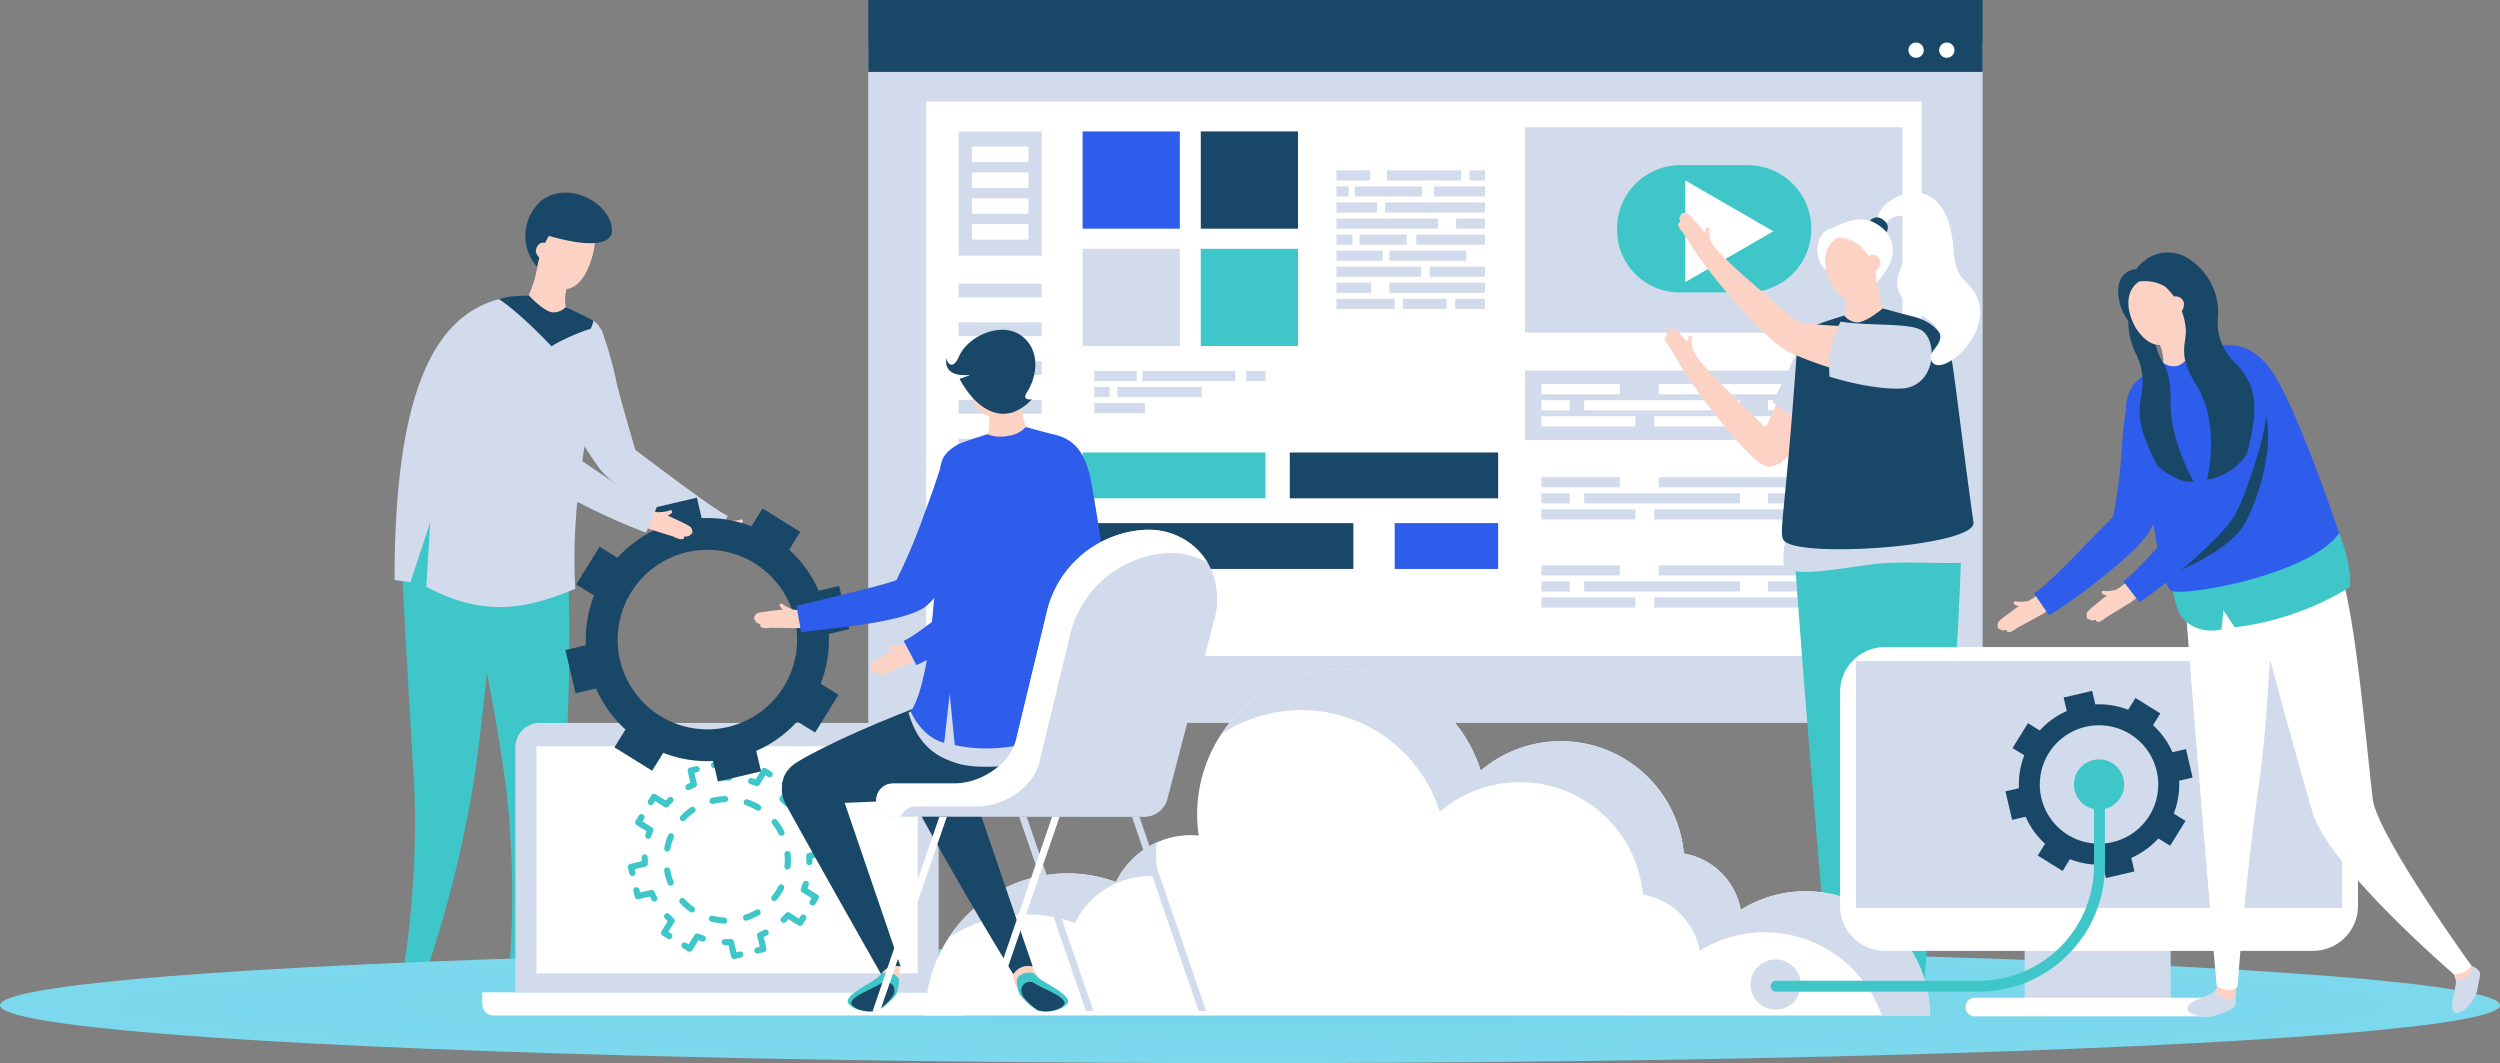<svg xmlns="http://www.w3.org/2000/svg" xmlns:xlink="http://www.w3.org/1999/xlink" width="294.351" height="125.169" viewBox="0 0 294.351 125.169">
  <rect x="0" y="0" width="294.351" height="125.169" fill="#808080" stroke="none"/>
  <defs>
    <radialGradient id="radial-gradient" cx="0.5" cy="0.5" r="10.865" gradientUnits="objectBoundingBox">
      <stop offset="0.005" stop-color="#77d6ec"/>
      <stop offset="1" stop-color="#fff"/>
    </radialGradient>
  </defs>
  <g id="グループ_767" data-name="グループ 767" transform="translate(-2178.572 515.554)">
    <g id="グループ_72" data-name="グループ 72" transform="translate(2225.028 -492.876)">
      <g id="グループ_59" data-name="グループ 59" transform="translate(13.576 92.561)">
        <path id="パス_92" data-name="パス 92" d="M348.878,383.777l1.669-.928s.358.536.65.882c.563.667,3.263,1.15,3.263,2.1,0,.478-1.006.907-1.826.94a5.611,5.611,0,0,1-1.978-.272,5.008,5.008,0,0,1-1.763-.9,1.362,1.362,0,0,1-.065-1.106C348.743,383.96,348.878,383.777,348.878,383.777Z" transform="translate(-348.739 -382.849)" fill="#194767"/>
      </g>
      <g id="グループ_60" data-name="グループ 60" transform="translate(13.613 92.507)">
        <path id="パス_93" data-name="パス 93" d="M351.23,383.685a2.792,2.792,0,0,1-.97.93c-.358.2-1.4-.173-1.4-.173a7.179,7.179,0,0,1-.041-1.291l2.241-.4A.817.817,0,0,0,351.23,383.685Z" transform="translate(-348.808 -382.748)" fill="#fcd2c5"/>
      </g>
      <g id="グループ_61" data-name="グループ 61" transform="translate(8.907 37.994)">
        <path id="パス_94" data-name="パス 94" d="M351.207,280.894c-1.334.584-7.17,1.18-11.191.915v10.5c.784.618,2.714,10.009,4.128,19.912a110.31,110.31,0,0,1,.348,23.63c.817.9,2.44.018,2.462-.071a145.523,145.523,0,0,0,4.132-23.63A227.164,227.164,0,0,0,351.207,280.894Z" transform="translate(-340.016 -280.894)" fill="#3ec6c9"/>
      </g>
      <g id="グループ_62" data-name="グループ 62" transform="translate(0.84 92.812)">
        <path id="パス_95" data-name="パス 95" d="M327.5,384.249c-.264-.368-.579-.931-.579-.931l-1.737.795s-.149.172-.1.7a1.361,1.361,0,0,0-.022,1.107c.151.308,1.167.673,1.687,1.038a3.9,3.9,0,0,0,1.951.426c.82.032,1.856-.317,1.894-.794C330.659,385.652,328.005,384.958,327.5,384.249Z" transform="translate(-324.942 -383.318)" fill="#194767"/>
      </g>
      <g id="グループ_63" data-name="グループ 63" transform="translate(0.947 92.74)">
        <path id="パス_96" data-name="パス 96" d="M327.367,383.185l-2.217.24s-.026.8.019,1.331c0,0,1.009.451,1.38.283a2.794,2.794,0,0,0,1.04-.851A1.178,1.178,0,0,1,327.367,383.185Z" transform="translate(-325.143 -383.185)" fill="#fcd2c5"/>
      </g>
      <g id="グループ_64" data-name="グループ 64" transform="translate(0.563 38.783)">
        <path id="パス_97" data-name="パス 97" d="M324.424,282.4s1.1,20.654,1.732,30.638a110.325,110.325,0,0,1-1.5,23.585c.743.961,2.431.209,2.46.122a143.878,143.878,0,0,0,5.951-23.114,229.146,229.146,0,0,0,2.589-31.267C334.277,282.845,328.412,282.981,324.424,282.4Z" transform="translate(-324.424 -282.367)" fill="#3ec6c9"/>
      </g>
      <g id="グループ_65" data-name="グループ 65" transform="translate(15.792 7.371)">
        <path id="パス_98" data-name="パス 98" d="M354.029,223.676a12.976,12.976,0,0,1-1.149,4.71c.659,2.158,4,2.576,4.38,1.4-.366-1.363.5-3.7.531-3.927C356.953,225.88,354.281,223.915,354.029,223.676Z" transform="translate(-352.88 -223.676)" fill="#fcd2c5"/>
      </g>
      <g id="グループ_66" data-name="グループ 66" transform="translate(17.477 3.757)">
        <path id="パス_99" data-name="パス 99" d="M359.022,216.929a2.785,2.785,0,0,0-2.893,2.815c0,.017-.1,1.685-.1,1.685-.073,1.224,1.7,3.261,2.78,3.1,2.553-.385,3.363-4.973,3.308-5.5C361.967,217.556,360.548,217.019,359.022,216.929Z" transform="translate(-356.028 -216.924)" fill="#fcd2c5"/>
      </g>
      <g id="グループ_67" data-name="グループ 67" transform="translate(0 12.081)">
        <path id="パス_100" data-name="パス 100" d="M346.853,235.519c-.493-.377-3.308-1.641-3.308-1.641a2.135,2.135,0,0,1-1.609.625c-1.175-.238-2.771-2.026-2.771-2.026s-2.645.243-3.5.468c-7.643,2.018-12.292,10.993-12.292,33.06.377.077,1.387.164,1.86.284l2.342-7.084-.463,7.593c7.143,3.845,12.244,2.4,17.544.247-.722-11.8,2.584-23.855,2.768-25.175C347.739,239.594,348.764,236.982,346.853,235.519Z" transform="translate(-323.373 -232.477)" fill="#d2dbeb"/>
      </g>
      <g id="グループ_68" data-name="グループ 68" transform="translate(7.9 19.415)" style="mix-blend-mode: multiply;isolation: isolate">
        <path id="パス_101" data-name="パス 101" d="M342.656,247.383c.134-1.742-4.427-1.765-4.519,1.086-.119,3.715,5.542,11.5,5.971,12.035,1.223,1.512,7.874,2.783,7.874,2.783S342.24,252.78,342.656,247.383Z" transform="translate(-338.135 -246.18)" fill="#d2dbeb"/>
      </g>
      <g id="グループ_69" data-name="グループ 69" transform="translate(12.292 12.081)">
        <path id="パス_102" data-name="パス 102" d="M352.611,234.5c-1.175-.238-2.771-2.026-2.771-2.026l-1.781.129a7.68,7.68,0,0,0-1.72.339c3.112,2.03,7.611,7.074,7.611,7.074s3.037-2.168,3.517-4.541c-.615-.418-3.247-1.6-3.247-1.6A2.135,2.135,0,0,1,352.611,234.5Z" transform="translate(-346.34 -232.477)" fill="#194767"/>
      </g>
      <g id="グループ_70" data-name="グループ 70" transform="translate(15.404 0)">
        <path id="パス_103" data-name="パス 103" d="M354.019,210.864a5.509,5.509,0,0,0-.475,7.794A10.817,10.817,0,0,1,354.921,215c6.615,1.884,7.408.2,7.428-.521C362.443,211.238,357.232,208.336,354.019,210.864Z" transform="translate(-352.154 -209.903)" fill="#194767"/>
      </g>
      <g id="グループ_71" data-name="グループ 71" transform="translate(16.633 5.896)">
        <path id="パス_104" data-name="パス 104" d="M355.2,220.923c-.422.035-.777.632-.742,1.054a1.466,1.466,0,0,0,.97,1.04,19.842,19.842,0,0,0,.477-1.944A1.387,1.387,0,0,0,355.2,220.923Z" transform="translate(-354.452 -220.92)" fill="#fcd2c5"/>
      </g>
    </g>
    <g id="グループ_162" data-name="グループ 162" transform="translate(2280.8 -515.554)">
      <g id="グループ_73" data-name="グループ 73" transform="translate(0 4.965)">
        <rect id="長方形_71" data-name="長方形 71" width="131.205" height="80.148" fill="#d2dbeb"/>
      </g>
      <g id="グループ_74" data-name="グループ 74" transform="translate(0 0)">
        <rect id="長方形_72" data-name="長方形 72" width="131.205" height="8.468" fill="#194767"/>
      </g>
      <g id="グループ_75" data-name="グループ 75" transform="translate(6.817 11.953)">
        <rect id="長方形_73" data-name="長方形 73" width="65.294" height="117.209" transform="translate(117.209 0) rotate(90)" fill="#fff"/>
      </g>
      <g id="グループ_98" data-name="グループ 98" transform="translate(55.13 20.057)">
        <g id="グループ_76" data-name="グループ 76">
          <rect id="長方形_74" data-name="長方形 74" width="3.975" height="1.195" fill="#d2dbeb"/>
        </g>
        <g id="グループ_77" data-name="グループ 77" transform="translate(5.952)">
          <rect id="長方形_75" data-name="長方形 75" width="8.702" height="1.195" fill="#d2dbeb"/>
        </g>
        <g id="グループ_78" data-name="グループ 78" transform="translate(15.671)">
          <rect id="長方形_76" data-name="長方形 76" width="1.808" height="1.195" fill="#d2dbeb"/>
        </g>
        <g id="グループ_79" data-name="グループ 79" transform="translate(11.49 1.89)">
          <rect id="長方形_77" data-name="長方形 77" width="5.99" height="1.195" fill="#d2dbeb"/>
        </g>
        <g id="グループ_80" data-name="グループ 80" transform="translate(0 1.89)">
          <rect id="長方形_78" data-name="長方形 78" width="1.432" height="1.195" fill="#d2dbeb"/>
        </g>
        <g id="グループ_81" data-name="グループ 81" transform="translate(2.166 1.89)">
          <rect id="長方形_79" data-name="長方形 79" width="7.911" height="1.195" fill="#d2dbeb"/>
        </g>
        <g id="グループ_82" data-name="グループ 82" transform="translate(0 3.781)">
          <rect id="長方形_80" data-name="長方形 80" width="4.766" height="1.195" fill="#d2dbeb"/>
        </g>
        <g id="グループ_83" data-name="グループ 83" transform="translate(5.726 3.781)">
          <rect id="長方形_81" data-name="長方形 81" width="11.753" height="1.195" fill="#d2dbeb"/>
        </g>
        <g id="グループ_84" data-name="グループ 84" transform="translate(0 5.672)">
          <rect id="長方形_82" data-name="長方形 82" width="11.942" height="1.194" fill="#d2dbeb"/>
        </g>
        <g id="グループ_85" data-name="グループ 85" transform="translate(14.089 5.672)">
          <rect id="長方形_83" data-name="長方形 83" width="3.39" height="1.194" fill="#d2dbeb"/>
        </g>
        <g id="グループ_86" data-name="グループ 86" transform="translate(0 7.562)">
          <rect id="長方形_84" data-name="長方形 84" width="1.884" height="1.194" fill="#d2dbeb"/>
        </g>
        <g id="グループ_87" data-name="グループ 87" transform="translate(9.399 7.562)">
          <rect id="長方形_85" data-name="長方形 85" width="8.081" height="1.194" fill="#d2dbeb"/>
        </g>
        <g id="グループ_88" data-name="グループ 88" transform="translate(2.731 7.562)">
          <rect id="長方形_86" data-name="長方形 86" width="5.538" height="1.194" fill="#d2dbeb"/>
        </g>
        <g id="グループ_89" data-name="グループ 89" transform="translate(0 9.453)">
          <rect id="長方形_87" data-name="長方形 87" width="5.443" height="1.195" fill="#d2dbeb"/>
        </g>
        <g id="グループ_90" data-name="グループ 90" transform="translate(6.234 9.453)">
          <rect id="長方形_88" data-name="長方形 88" width="9.041" height="1.195" fill="#d2dbeb"/>
        </g>
        <g id="グループ_91" data-name="グループ 91" transform="translate(0 11.343)">
          <rect id="長方形_89" data-name="長方形 89" width="9.964" height="1.195" fill="#d2dbeb"/>
        </g>
        <g id="グループ_92" data-name="グループ 92" transform="translate(10.981 11.343)">
          <rect id="長方形_90" data-name="長方形 90" width="6.498" height="1.195" fill="#d2dbeb"/>
        </g>
        <g id="グループ_93" data-name="グループ 93" transform="translate(0 13.234)">
          <rect id="長方形_91" data-name="長方形 91" width="4.087" height="1.195" fill="#d2dbeb"/>
        </g>
        <g id="グループ_94" data-name="グループ 94" transform="translate(6.234 13.234)">
          <rect id="長方形_92" data-name="長方形 92" width="11.245" height="1.195" fill="#d2dbeb"/>
        </g>
        <g id="グループ_95" data-name="グループ 95" transform="translate(7.817 15.125)">
          <rect id="長方形_93" data-name="長方形 93" width="5.142" height="1.194" fill="#d2dbeb"/>
        </g>
        <g id="グループ_96" data-name="グループ 96" transform="translate(0 15.125)">
          <rect id="長方形_94" data-name="長方形 94" width="6.856" height="1.194" fill="#d2dbeb"/>
        </g>
        <g id="グループ_97" data-name="グループ 97" transform="translate(13.976 15.125)">
          <rect id="長方形_95" data-name="長方形 95" width="3.503" height="1.194" fill="#d2dbeb"/>
        </g>
      </g>
      <g id="グループ_99" data-name="グループ 99" transform="translate(77.324 43.634)">
        <rect id="長方形_96" data-name="長方形 96" width="44.442" height="8.169" fill="#d2dbeb"/>
      </g>
      <g id="グループ_100" data-name="グループ 100" transform="translate(77.324 14.983)">
        <rect id="長方形_97" data-name="長方形 97" width="44.442" height="24.184" fill="#d2dbeb"/>
      </g>
      <g id="グループ_109" data-name="グループ 109" transform="translate(79.267 45.23)">
        <g id="グループ_101" data-name="グループ 101">
          <rect id="長方形_98" data-name="長方形 98" width="9.221" height="1.195" fill="#fff"/>
        </g>
        <g id="グループ_102" data-name="グループ 102" transform="translate(13.81)">
          <rect id="長方形_99" data-name="長方形 99" width="20.19" height="1.195" fill="#fff"/>
        </g>
        <g id="グループ_103" data-name="グループ 103" transform="translate(36.36)">
          <rect id="長方形_100" data-name="長方形 100" width="4.195" height="1.195" fill="#fff"/>
        </g>
        <g id="グループ_104" data-name="グループ 104" transform="translate(26.658 1.89)">
          <rect id="長方形_101" data-name="長方形 101" width="13.897" height="1.195" fill="#fff"/>
        </g>
        <g id="グループ_105" data-name="グループ 105" transform="translate(0 1.89)">
          <rect id="長方形_102" data-name="長方形 102" width="3.321" height="1.195" fill="#fff"/>
        </g>
        <g id="グループ_106" data-name="グループ 106" transform="translate(5.026 1.89)">
          <rect id="長方形_103" data-name="長方形 103" width="18.355" height="1.195" fill="#fff"/>
        </g>
        <g id="グループ_107" data-name="グループ 107" transform="translate(0 3.781)">
          <rect id="長方形_104" data-name="長方形 104" width="11.057" height="1.194" fill="#fff"/>
        </g>
        <g id="グループ_108" data-name="グループ 108" transform="translate(13.285 3.781)">
          <rect id="長方形_105" data-name="長方形 105" width="27.27" height="1.194" fill="#fff"/>
        </g>
      </g>
      <g id="グループ_118" data-name="グループ 118" transform="translate(79.267 66.56)">
        <g id="グループ_110" data-name="グループ 110">
          <rect id="長方形_106" data-name="長方形 106" width="9.221" height="1.194" fill="#d2dbeb"/>
        </g>
        <g id="グループ_111" data-name="グループ 111" transform="translate(13.81)">
          <rect id="長方形_107" data-name="長方形 107" width="20.19" height="1.194" fill="#d2dbeb"/>
        </g>
        <g id="グループ_112" data-name="グループ 112" transform="translate(36.36)">
          <rect id="長方形_108" data-name="長方形 108" width="4.195" height="1.194" fill="#d2dbeb"/>
        </g>
        <g id="グループ_113" data-name="グループ 113" transform="translate(26.658 1.89)">
          <rect id="長方形_109" data-name="長方形 109" width="13.897" height="1.194" fill="#d2dbeb"/>
        </g>
        <g id="グループ_114" data-name="グループ 114" transform="translate(0 1.89)">
          <rect id="長方形_110" data-name="長方形 110" width="3.321" height="1.194" fill="#d2dbeb"/>
        </g>
        <g id="グループ_115" data-name="グループ 115" transform="translate(5.026 1.89)">
          <rect id="長方形_111" data-name="長方形 111" width="18.355" height="1.194" fill="#d2dbeb"/>
        </g>
        <g id="グループ_116" data-name="グループ 116" transform="translate(0 3.781)">
          <rect id="長方形_112" data-name="長方形 112" width="11.057" height="1.195" fill="#d2dbeb"/>
        </g>
        <g id="グループ_117" data-name="グループ 117" transform="translate(13.285 3.781)">
          <rect id="長方形_113" data-name="長方形 113" width="27.27" height="1.195" fill="#d2dbeb"/>
        </g>
      </g>
      <g id="グループ_127" data-name="グループ 127" transform="translate(79.267 56.185)">
        <g id="グループ_119" data-name="グループ 119">
          <rect id="長方形_114" data-name="長方形 114" width="9.221" height="1.194" fill="#d2dbeb"/>
        </g>
        <g id="グループ_120" data-name="グループ 120" transform="translate(13.81)">
          <rect id="長方形_115" data-name="長方形 115" width="20.19" height="1.194" fill="#d2dbeb"/>
        </g>
        <g id="グループ_121" data-name="グループ 121" transform="translate(36.36)">
          <rect id="長方形_116" data-name="長方形 116" width="4.195" height="1.194" fill="#d2dbeb"/>
        </g>
        <g id="グループ_122" data-name="グループ 122" transform="translate(26.658 1.89)">
          <rect id="長方形_117" data-name="長方形 117" width="13.897" height="1.194" fill="#d2dbeb"/>
        </g>
        <g id="グループ_123" data-name="グループ 123" transform="translate(0 1.89)">
          <rect id="長方形_118" data-name="長方形 118" width="3.321" height="1.194" fill="#d2dbeb"/>
        </g>
        <g id="グループ_124" data-name="グループ 124" transform="translate(5.026 1.89)">
          <rect id="長方形_119" data-name="長方形 119" width="18.355" height="1.194" fill="#d2dbeb"/>
        </g>
        <g id="グループ_125" data-name="グループ 125" transform="translate(0 3.781)">
          <rect id="長方形_120" data-name="長方形 120" width="11.057" height="1.195" fill="#d2dbeb"/>
        </g>
        <g id="グループ_126" data-name="グループ 126" transform="translate(13.285 3.781)">
          <rect id="長方形_121" data-name="長方形 121" width="27.27" height="1.195" fill="#d2dbeb"/>
        </g>
      </g>
      <g id="グループ_134" data-name="グループ 134" transform="translate(26.604 43.675)">
        <g id="グループ_128" data-name="グループ 128">
          <rect id="長方形_122" data-name="長方形 122" width="4.996" height="1.194" fill="#d2dbeb"/>
        </g>
        <g id="グループ_129" data-name="グループ 129" transform="translate(5.674)">
          <rect id="長方形_123" data-name="長方形 123" width="10.939" height="1.194" fill="#d2dbeb"/>
        </g>
        <g id="グループ_130" data-name="グループ 130" transform="translate(17.892)">
          <rect id="長方形_124" data-name="長方形 124" width="2.273" height="1.194" fill="#d2dbeb"/>
        </g>
        <g id="グループ_131" data-name="グループ 131" transform="translate(0 1.89)">
          <rect id="長方形_125" data-name="長方形 125" width="1.8" height="1.194" fill="#d2dbeb"/>
        </g>
        <g id="グループ_132" data-name="グループ 132" transform="translate(2.723 1.89)">
          <rect id="長方形_126" data-name="長方形 126" width="9.945" height="1.194" fill="#d2dbeb"/>
        </g>
        <g id="グループ_133" data-name="グループ 133" transform="translate(0 3.781)">
          <rect id="長方形_127" data-name="長方形 127" width="5.991" height="1.194" fill="#d2dbeb"/>
        </g>
      </g>
      <g id="グループ_135" data-name="グループ 135" transform="translate(10.642 33.393)">
        <rect id="長方形_128" data-name="長方形 128" width="9.779" height="1.627" fill="#d2dbeb"/>
      </g>
      <g id="グループ_136" data-name="グループ 136" transform="translate(10.642 15.475)">
        <rect id="長方形_129" data-name="長方形 129" width="9.779" height="14.633" fill="#d2dbeb"/>
      </g>
      <g id="グループ_137" data-name="グループ 137" transform="translate(10.642 37.958)">
        <rect id="長方形_130" data-name="長方形 130" width="9.779" height="1.626" fill="#d2dbeb"/>
      </g>
      <g id="グループ_138" data-name="グループ 138" transform="translate(10.642 42.522)">
        <rect id="長方形_131" data-name="長方形 131" width="9.779" height="1.626" fill="#d2dbeb"/>
      </g>
      <g id="グループ_139" data-name="グループ 139" transform="translate(10.642 47.087)">
        <rect id="長方形_132" data-name="長方形 132" width="9.779" height="1.626" fill="#d2dbeb"/>
      </g>
      <g id="グループ_140" data-name="グループ 140" transform="translate(10.642 51.651)">
        <rect id="長方形_133" data-name="長方形 133" width="9.779" height="1.626" fill="#d2dbeb"/>
      </g>
      <g id="グループ_141" data-name="グループ 141" transform="translate(10.642 56.216)">
        <rect id="長方形_134" data-name="長方形 134" width="9.779" height="1.626" fill="#d2dbeb"/>
      </g>
      <g id="グループ_142" data-name="グループ 142" transform="translate(10.642 60.781)">
        <rect id="長方形_135" data-name="長方形 135" width="9.779" height="1.626" fill="#d2dbeb"/>
      </g>
      <g id="グループ_143" data-name="グループ 143" transform="translate(10.642 65.345)">
        <rect id="長方形_136" data-name="長方形 136" width="9.779" height="1.626" fill="#d2dbeb"/>
      </g>
      <g id="グループ_144" data-name="グループ 144" transform="translate(10.642 69.909)">
        <rect id="長方形_137" data-name="長方形 137" width="9.779" height="1.627" fill="#d2dbeb"/>
      </g>
      <g id="グループ_145" data-name="グループ 145" transform="translate(126.081 5)">
        <path id="パス_105" data-name="パス 105" d="M664.968,177.778a.9.9,0,1,1-.9-.9A.9.9,0,0,1,664.968,177.778Z" transform="translate(-663.16 -176.873)" fill="#fff"/>
      </g>
      <g id="グループ_146" data-name="グループ 146" transform="translate(122.465 5)">
        <path id="パス_106" data-name="パス 106" d="M658.211,177.778a.9.9,0,1,1-.9-.9A.9.9,0,0,1,658.211,177.778Z" transform="translate(-656.402 -176.873)" fill="#fff"/>
      </g>
      <g id="グループ_149" data-name="グループ 149" transform="translate(88.168 19.445)">
        <g id="グループ_147" data-name="グループ 147">
          <path id="パス_107" data-name="パス 107" d="M607.7,203.863h-8.008a7.456,7.456,0,0,0-7.373,7.592v-.08a7.355,7.355,0,0,0,7.373,7.474H607.7a7.493,7.493,0,1,0,0-14.986Z" transform="translate(-592.32 -203.863)" fill="#3ec6c9"/>
        </g>
        <g id="グループ_148" data-name="グループ 148" transform="translate(8.028 1.801)">
          <path id="パス_108" data-name="パス 108" d="M607.32,207.229V219.2l10.368-5.986Z" transform="translate(-607.32 -207.229)" fill="#fff"/>
        </g>
      </g>
      <g id="グループ_150" data-name="グループ 150" transform="translate(12.204 17.255)">
        <rect id="長方形_138" data-name="長方形 138" width="6.656" height="1.831" fill="#fff"/>
      </g>
      <g id="グループ_151" data-name="グループ 151" transform="translate(12.204 20.299)">
        <rect id="長方形_139" data-name="長方形 139" width="6.656" height="1.83" fill="#fff"/>
      </g>
      <g id="グループ_152" data-name="グループ 152" transform="translate(12.204 23.342)">
        <rect id="長方形_140" data-name="長方形 140" width="6.656" height="1.831" fill="#fff"/>
      </g>
      <g id="グループ_153" data-name="グループ 153" transform="translate(12.204 26.386)">
        <rect id="長方形_141" data-name="長方形 141" width="6.656" height="1.831" fill="#fff"/>
      </g>
      <g id="グループ_154" data-name="グループ 154" transform="translate(25.238 15.475)">
        <rect id="長方形_142" data-name="長方形 142" width="11.449" height="11.449" fill="#2d5dea"/>
      </g>
      <g id="グループ_155" data-name="グループ 155" transform="translate(25.238 29.295)">
        <rect id="長方形_143" data-name="長方形 143" width="11.449" height="11.449" fill="#d2dbeb"/>
      </g>
      <g id="グループ_156" data-name="グループ 156" transform="translate(39.153 15.475)">
        <rect id="長方形_144" data-name="長方形 144" width="11.449" height="11.449" fill="#194767"/>
      </g>
      <g id="グループ_157" data-name="グループ 157" transform="translate(39.153 29.295)">
        <rect id="長方形_145" data-name="長方形 145" width="11.449" height="11.449" fill="#3ec6c9"/>
      </g>
      <g id="グループ_158" data-name="グループ 158" transform="translate(25.238 53.277)">
        <rect id="長方形_146" data-name="長方形 146" width="21.531" height="5.395" fill="#3ec6c9"/>
      </g>
      <g id="グループ_159" data-name="グループ 159" transform="translate(49.633 53.277)">
        <rect id="長方形_147" data-name="長方形 147" width="24.531" height="5.395" fill="#194767"/>
      </g>
      <g id="グループ_160" data-name="グループ 160" transform="translate(61.986 61.593)">
        <rect id="長方形_148" data-name="長方形 148" width="12.178" height="5.395" transform="translate(12.178 5.395) rotate(180)" fill="#2d5dea"/>
      </g>
      <g id="グループ_161" data-name="グループ 161" transform="translate(25.238 61.593)">
        <rect id="長方形_149" data-name="長方形 149" width="31.879" height="5.395" transform="translate(31.879 5.395) rotate(180)" fill="#194767"/>
      </g>
    </g>
    <g id="グループ_163" data-name="グループ 163" transform="translate(2178.572 -404.01)">
      <ellipse id="楕円形_9" data-name="楕円形 9" cx="147.176" cy="6.813" rx="147.176" ry="6.813" transform="translate(0 0)" fill="url(#radial-gradient)" style="mix-blend-mode: multiply;isolation: isolate"/>
    </g>
    <g id="グループ_192" data-name="グループ 192" transform="translate(2374.56 -492.868)">
      <g id="グループ_169" data-name="グループ 169" transform="translate(0 16.003)">
        <g id="グループ_164" data-name="グループ 164" transform="translate(2.607 0.821)">
          <path id="パス_109" data-name="パス 109" d="M608.032,241.352c-.2-.011-.439.852-.386,1.048.27.43.521.27.716.711a4.29,4.29,0,0,1-.131-1.287C608.255,241.591,608.349,241.343,608.032,241.352Z" transform="translate(-607.639 -241.352)" fill="#fcd2c5"/>
        </g>
        <g id="グループ_165" data-name="グループ 165">
          <path id="パス_110" data-name="パス 110" d="M606.391,242.9a7.085,7.085,0,0,0-.611-1.047c-.275-.4-1.02-1.23-1.072-1.288a5.31,5.31,0,0,0-.678-.695,1.258,1.258,0,0,0-.657-.022.324.324,0,0,0-.213.286c-.285.059-.074.614-.146.615-.292.007-.427.351.177.983.036.039,1.109,1.889,1.515,2.448A12.448,12.448,0,0,0,606.391,242.9Z" transform="translate(-602.768 -239.818)" fill="#fcd2c5"/>
        </g>
        <g id="グループ_166" data-name="グループ 166" transform="translate(10.748 0.004)">
          <path id="パス_111" data-name="パス 111" d="M629.082,239.86c-1.3,1.977-3.7,9.228-5.516,12.479-2.225,3.988,1.351,4.116,2.415,3.126,2.8-2.607,9.245-11.093,8.044-12.684C633.5,242.091,629.318,239.5,629.082,239.86Z" transform="translate(-622.85 -239.826)" fill="#fcd2c5"/>
        </g>
        <g id="グループ_167" data-name="グループ 167" transform="translate(12.698 0.004)">
          <path id="パス_112" data-name="パス 112" d="M629.935,250.732c.434.238,1.724,1,2.174,1.2,2.652-3.406,4.41-8.09,3.609-9.152-.521-.69-4.707-3.28-4.943-2.922-.918,1.4-2.541,5.415-4.282,8.609A28.515,28.515,0,0,0,629.935,250.732Z" transform="translate(-626.493 -239.826)" fill="#d2dbeb"/>
        </g>
        <g id="グループ_168" data-name="グループ 168" transform="translate(1.68 2.767)">
          <path id="パス_113" data-name="パス 113" d="M618.036,256.111a1.55,1.55,0,0,0-.232-.427c-1.6-2-8.817-8.35-10.156-10.694a8.469,8.469,0,0,1-1.742,1.276c2.279,3.812,9.026,12.664,10.745,12.219A1.726,1.726,0,0,0,618.036,256.111Z" transform="translate(-605.906 -244.989)" fill="#fcd2c5"/>
        </g>
      </g>
      <g id="グループ_170" data-name="グループ 170" transform="translate(26.544 60.941)">
        <path id="パス_114" data-name="パス 114" d="M652.364,324.792c.055.624,1.8,31.845,1.8,31.845a2.566,2.566,0,0,0,2,.442s2.81-31.86,2.706-33.3C658.048,324.415,652.879,325.3,652.364,324.792Z" transform="translate(-652.364 -323.782)" fill="#fcd2c5"/>
      </g>
      <g id="グループ_171" data-name="グループ 171" transform="translate(24.649 92.868)">
        <path id="パス_115" data-name="パス 115" d="M654.405,384.365l-1.669-.929s-.358.537-.65.883c-.563.667-3.263,1.15-3.263,2.1,0,.478,1.006.908,1.826.94a3.913,3.913,0,0,0,1.978-.272c.547-.323,1.588-.608,1.763-.9a1.361,1.361,0,0,0,.065-1.105C654.541,384.548,654.405,384.365,654.405,384.365Z" transform="translate(-648.823 -383.436)" fill="#194767"/>
      </g>
      <g id="グループ_172" data-name="グループ 172" transform="translate(27.911 92.769)">
        <path id="パス_116" data-name="パス 116" d="M654.919,384.233a2.791,2.791,0,0,0,.97.93c.358.2,1.4-.173,1.4-.173.087-.528.124-.886.124-.886l-1.9-.853A4.134,4.134,0,0,1,654.919,384.233Z" transform="translate(-654.919 -383.251)" fill="#fcd2c5"/>
      </g>
      <g id="グループ_173" data-name="グループ 173" transform="translate(23.834 38.302)">
        <path id="パス_117" data-name="パス 117" d="M647.314,281.482c1.334.584,7.171,1.18,11.192.916,0,0-.574,20.505-1.987,30.409-1.637,11.471-2.489,23.63-2.489,23.63-.817.9-2.439.017-2.462-.072C651.567,336.365,647.016,283.622,647.314,281.482Z" transform="translate(-647.3 -281.482)" fill="#3ec6c9"/>
      </g>
      <g id="グループ_174" data-name="グループ 174" transform="translate(17.823 60.941)">
        <path id="パス_118" data-name="パス 118" d="M636.07,324.792c.055.624,1.8,31.845,1.8,31.845a2.567,2.567,0,0,0,2,.442s2.81-31.86,2.706-33.3C641.754,324.415,636.585,325.3,636.07,324.792Z" transform="translate(-636.07 -323.782)" fill="#fcd2c5"/>
      </g>
      <g id="グループ_175" data-name="グループ 175" transform="translate(15.928 92.868)">
        <path id="パス_119" data-name="パス 119" d="M638.111,384.365l-1.669-.929s-.358.537-.65.883c-.563.667-3.263,1.15-3.263,2.1,0,.478,1.006.908,1.826.94a5.635,5.635,0,0,0,1.978-.272,5,5,0,0,0,1.764-.9,1.359,1.359,0,0,0,.064-1.105C638.247,384.548,638.111,384.365,638.111,384.365Z" transform="translate(-632.529 -383.436)" fill="#194767"/>
      </g>
      <g id="グループ_176" data-name="グループ 176" transform="translate(19.191 92.769)">
        <path id="パス_120" data-name="パス 120" d="M638.625,384.233a2.791,2.791,0,0,0,.97.93c.357.2,1.4-.173,1.4-.173.087-.528.124-.886.124-.886l-1.9-.853A4.158,4.158,0,0,1,638.625,384.233Z" transform="translate(-638.625 -383.251)" fill="#fcd2c5"/>
      </g>
      <g id="グループ_177" data-name="グループ 177" transform="translate(15.113 38.302)">
        <path id="パス_121" data-name="パス 121" d="M631.02,281.482c1.333.584,7.17,1.18,11.191.916v10.5c-.784.618-.573,10.009-1.987,19.913-1.638,11.471-2.49,23.63-2.49,23.63-.816.9-2.439.017-2.462-.072C635.273,336.365,630.722,283.622,631.02,281.482Z" transform="translate(-631.006 -281.482)" fill="#3ec6c9"/>
      </g>
      <g id="グループ_178" data-name="グループ 178" transform="translate(13.987 36.201)">
        <path id="パス_122" data-name="パス 122" d="M650.665,277.556s.974,4.836.456,7.024c-.192.81-7.505,0-11.475.493s-9.187,1.6-10.578.395c-.614-.534.665-6.676.665-6.676Z" transform="translate(-628.901 -277.556)" fill="#d2dbeb"/>
      </g>
      <g id="グループ_179" data-name="グループ 179" transform="translate(21.133 8.81)">
        <path id="パス_123" data-name="パス 123" d="M646.263,226.377c-.28.206-3.181,1.815-4.009,1.69.006.23.565,2.657.028,3.963.231,1.214,3.594,1.223,4.522-.834A12.983,12.983,0,0,1,646.263,226.377Z" transform="translate(-642.254 -226.377)" fill="#fcd2c5"/>
      </g>
      <g id="グループ_180" data-name="グループ 180" transform="translate(18.735 4.765)">
        <path id="パス_124" data-name="パス 124" d="M641.136,218.836c-1.525-.1-3,.249-3.337,1.69-.121.515.1,5.169,2.583,5.874,1.05.3,3.068-1.5,3.151-2.72l.115-1.684A2.786,2.786,0,0,0,641.136,218.836Z" transform="translate(-637.773 -218.82)" fill="#fcd2c5"/>
      </g>
      <g id="グループ_181" data-name="グループ 181" transform="translate(13.816 13.628)">
        <path id="パス_125" data-name="パス 125" d="M648.45,240.829c-.932-2.563-2.007-3.92-4.587-4.54-.86-.207-3.412-.909-3.412-.909s-1.81,1.571-3.006,1.657a2.133,2.133,0,0,1-1.517-.823s-2.953.9-3.489,1.208c-2.082,1.208-2.117,3.248-2.239,4.939-1.215,16.863-1.975,19.331-1.447,20.263,1.3,2.286,22.782.776,22.383-2.05C649.806,251.161,648.737,241.619,648.45,240.829Z" transform="translate(-628.583 -235.38)" fill="#194767"/>
      </g>
      <g id="グループ_182" data-name="グループ 182" transform="translate(17.988 3.151)">
        <path id="パス_126" data-name="パス 126" d="M638.242,216.79c-2.625.5-2.055,4.344-.85,4.9-.569-2.826,1.348-3.741,1.348-3.741,3.559-.051,4.8,4.192,4.557,5.29,0,0,3.972-3.531.62-6.569C641.692,214.654,638.242,216.79,638.242,216.79Z" transform="translate(-636.378 -215.805)" fill="#fff"/>
      </g>
      <g id="グループ_183" data-name="グループ 183" transform="translate(23.869 7.298)">
        <path id="パス_127" data-name="パス 127" d="M648.047,223.554a1.387,1.387,0,0,0-.681.235,19.862,19.862,0,0,0,.711,1.871,1.463,1.463,0,0,0,.835-1.151C648.9,224.086,648.47,223.537,648.047,223.554Z" transform="translate(-647.366 -223.553)" fill="#fcd2c5"/>
      </g>
      <g id="グループ_189" data-name="グループ 189" transform="translate(1.606 2.388)">
        <g id="グループ_184" data-name="グループ 184" transform="translate(3.092 1.705)">
          <path id="パス_128" data-name="パス 128" d="M611.877,217.566c-.2,0-.384.879-.317,1.07.3.413.537.237.76.664a4.3,4.3,0,0,1-.213-1.275C612.116,217.79,612.193,217.537,611.877,217.566Z" transform="translate(-611.546 -217.564)" fill="#fcd2c5"/>
        </g>
        <g id="グループ_185" data-name="グループ 185">
          <path id="パス_129" data-name="パス 129" d="M609.811,218.139a10.645,10.645,0,0,0-.8-1.272c-.347-.491-1.245-1.5-1.309-1.569a7.521,7.521,0,0,0-.808-.848,1.147,1.147,0,0,0-.682-.035.345.345,0,0,0-.174.343c-.285.068.02.74-.053.741-.3,0-.385.417.337,1.189.043.047,1.442,2.294,1.948,2.976A10.7,10.7,0,0,0,609.811,218.139Z" transform="translate(-605.768 -214.379)" fill="#fcd2c5"/>
        </g>
        <g id="グループ_186" data-name="グループ 186" transform="translate(11.813 12.884)">
          <path id="パス_130" data-name="パス 130" d="M644.7,239.395c-2.306-.535-9.94-.273-13.618-.848-4.512-.7-3.392,2.695-2.095,3.349,3.417,1.723,13.61,4.826,14.686,3.148C644.14,244.316,645.118,239.492,644.7,239.395Z" transform="translate(-627.841 -238.452)" fill="#fcd2c5"/>
        </g>
        <g id="グループ_187" data-name="グループ 187" transform="translate(17.769 12.795)">
          <path id="パス_131" data-name="パス 131" d="M639.01,244.756c4.115,1.307,7.967,1.634,9.254,1.3,3.31-.87,3.419-5.554,1.609-6.733-1.4-.911-5.961-.506-9.56-1.032A12.384,12.384,0,0,0,639.01,244.756Z" transform="translate(-638.969 -238.286)" fill="#d2dbeb"/>
        </g>
        <g id="グループ_188" data-name="グループ 188" transform="translate(2.313 3.622)">
          <path id="パス_132" data-name="パス 132" d="M622.829,231.575a1.562,1.562,0,0,0-.259-.412c-1.728-1.888-9.337-7.764-10.824-10.018a8.467,8.467,0,0,1-1.656,1.387c2.521,3.657,9.824,12.056,11.509,11.5A1.726,1.726,0,0,0,622.829,231.575Z" transform="translate(-610.09 -221.146)" fill="#fcd2c5"/>
        </g>
      </g>
      <g id="グループ_190" data-name="グループ 190" transform="translate(25.052)">
        <path id="パス_133" data-name="パス 133" d="M658.529,216.453c-.747-10.337-9.146-5.981-8.949-3.266.048.668.413,1.06.958.355.92-1.188,4.226-2.247,2.305,4.049-.507,1.661-2.671,3.8,2.031,6.806,4.252,2.716.744,3.756.979,5.011.6,3.221,8.961-3.765,4.539-8.586C659.5,219.846,658.754,219.568,658.529,216.453Z" transform="translate(-649.577 -209.917)" fill="#fff"/>
      </g>
      <g id="グループ_191" data-name="グループ 191" transform="translate(24.169 2.908)">
        <path id="パス_134" data-name="パス 134" d="M649.311,215.508a1.014,1.014,0,0,0-.606-.155,1.307,1.307,0,0,0-.779.381,5.363,5.363,0,0,1,1.978,1.357C650.143,216.567,650.125,216,649.311,215.508Z" transform="translate(-647.926 -215.351)" fill="#194767"/>
      </g>
    </g>
    <g id="グループ_243" data-name="グループ 243" transform="translate(2235.355 -430.441)">
      <g id="グループ_195" data-name="グループ 195" transform="translate(0 31.726)">
        <g id="グループ_194" data-name="グループ 194">
          <g id="グループ_193" data-name="グループ 193">
            <path id="パス_135" data-name="パス 135" d="M342.669,385.838V387.2A1.347,1.347,0,0,0,344,388.563h54.975a1.347,1.347,0,0,0,1.331-1.363v-1.362Z" transform="translate(-342.669 -385.838)" fill="#fff"/>
          </g>
        </g>
      </g>
      <g id="グループ_198" data-name="グループ 198" transform="translate(3.906 0)">
        <g id="グループ_197" data-name="グループ 197">
          <g id="グループ_196" data-name="グループ 196">
            <path id="パス_136" data-name="パス 136" d="M399.793,358.285V329.461a2.87,2.87,0,0,0-2.837-2.9H352.8a2.87,2.87,0,0,0-2.836,2.9v28.824Z" transform="translate(-349.967 -326.559)" fill="#d2dbeb"/>
          </g>
        </g>
      </g>
      <g id="グループ_201" data-name="グループ 201" transform="translate(6.38 2.751)">
        <g id="グループ_200" data-name="グループ 200">
          <g id="グループ_199" data-name="グループ 199">
            <rect id="長方形_150" data-name="長方形 150" width="44.877" height="26.745" fill="#fff"/>
          </g>
        </g>
      </g>
      <g id="グループ_204" data-name="グループ 204" transform="translate(28.087 0.64)">
        <g id="グループ_203" data-name="グループ 203">
          <g id="グループ_202" data-name="グループ 202">
            <path id="パス_137" data-name="パス 137" d="M396.612,328.5a.732.732,0,1,1-.732-.749A.741.741,0,0,1,396.612,328.5Z" transform="translate(-395.148 -327.754)" fill="#fff"/>
          </g>
        </g>
      </g>
      <g id="グループ_242" data-name="グループ 242" transform="translate(17.139 4.443)">
        <g id="グループ_241" data-name="グループ 241">
          <g id="グループ_240" data-name="グループ 240">
            <g id="グループ_239" data-name="グループ 239">
              <g id="グループ_237" data-name="グループ 237">
                <g id="グループ_205" data-name="グループ 205" transform="translate(21.002 10.7)">
                  <path id="パス_138" data-name="パス 138" d="M414.3,356.469h-.01a.362.362,0,0,1-.352-.372c.006-.231,0-.466-.006-.7a.362.362,0,0,1,.279-.37l.705-.165a.362.362,0,1,1,.165.705l-.416.1c0,.15,0,.3,0,.45A.362.362,0,0,1,414.3,356.469Z" transform="translate(-413.933 -354.854)" fill="#3ec6c9"/>
                </g>
                <g id="グループ_206" data-name="グループ 206" transform="translate(21.929 9.777)">
                  <path id="パス_139" data-name="パス 139" d="M416.027,354.725a.363.363,0,0,1-.082-.716l.353-.082-.083-.353a.363.363,0,1,1,.706-.166l.165.706a.362.362,0,0,1-.27.436l-.706.165A.365.365,0,0,1,416.027,354.725Z" transform="translate(-415.665 -353.129)" fill="#3ec6c9"/>
                </g>
                <g id="グループ_207" data-name="グループ 207" transform="translate(21.12 7.036)">
                  <path id="パス_140" data-name="パス 140" d="M415.388,349.438a.362.362,0,0,1-.352-.28l-.083-.353-.353.082a.362.362,0,0,1-.166-.705l.706-.166a.363.363,0,0,1,.436.27l.165.706a.363.363,0,0,1-.27.436A.371.371,0,0,1,415.388,349.438Z" transform="translate(-414.155 -348.008)" fill="#3ec6c9"/>
                </g>
                <g id="グループ_208" data-name="グループ 208" transform="translate(19.878 6.766)">
                  <path id="パス_141" data-name="パス 141" d="M412.511,348.88a.362.362,0,0,1-.332-.216c-.093-.212-.2-.424-.3-.629a.362.362,0,0,1,.64-.34q.105.2.2.4l.417-.1a.362.362,0,0,1,.166.705l-.706.166A.4.4,0,0,1,412.511,348.88Z" transform="translate(-411.833 -347.502)" fill="#3ec6c9"/>
                </g>
                <g id="グループ_209" data-name="グループ 209" transform="translate(17.845 3.535)">
                  <path id="パス_142" data-name="パス 142" d="M408.916,343.315a.361.361,0,0,1-.263-.113c-.158-.168-.326-.332-.5-.489a.363.363,0,0,1-.064-.459l.382-.617a.363.363,0,1,1,.617.382l-.226.364c.109.1.214.211.316.319a.363.363,0,0,1-.263.612Z" transform="translate(-408.035 -341.466)" fill="#3ec6c9"/>
                </g>
                <g id="グループ_210" data-name="グループ 210" transform="translate(18.113 2.342)">
                  <path id="パス_143" data-name="パス 143" d="M409.132,340.961a.362.362,0,0,1-.308-.553l.191-.309-.309-.192a.362.362,0,1,1,.382-.615l.617.382a.362.362,0,0,1,.117.5l-.382.617A.361.361,0,0,1,409.132,340.961Z" transform="translate(-408.535 -339.238)" fill="#3ec6c9"/>
                </g>
                <g id="グループ_211" data-name="グループ 211" transform="translate(15.338 0.858)">
                  <path id="パス_144" data-name="パス 144" d="M403.713,337.806a.358.358,0,0,1-.191-.055.362.362,0,0,1-.117-.5l.382-.616a.362.362,0,0,1,.5-.117l.616.382a.363.363,0,0,1-.382.617l-.308-.192-.191.308A.363.363,0,0,1,403.713,337.806Z" transform="translate(-403.351 -336.464)" fill="#3ec6c9"/>
                </g>
                <g id="グループ_212" data-name="グループ 212" transform="translate(14.152 1.669)">
                  <path id="パス_145" data-name="パス 145" d="M402.181,339.32a.362.362,0,0,1-.131-.024c-.219-.086-.44-.162-.659-.229a.362.362,0,0,1,.212-.693c.141.043.284.09.427.141l.225-.363a.362.362,0,1,1,.616.382l-.382.616A.362.362,0,0,1,402.181,339.32Z" transform="translate(-401.134 -337.979)" fill="#3ec6c9"/>
                </g>
                <g id="グループ_213" data-name="グループ 213" transform="translate(10.699 0.928)">
                  <path id="パス_146" data-name="パス 146" d="M395.21,338.027a.363.363,0,0,1-.353-.281l-.164-.706a.362.362,0,1,1,.706-.164l.1.416c.153,0,.3,0,.451,0a.363.363,0,0,1-.021.725c-.221-.007-.445,0-.665.005Z" transform="translate(-394.683 -336.595)" fill="#3ec6c9"/>
                </g>
                <g id="グループ_214" data-name="グループ 214" transform="translate(9.777)">
                  <path id="パス_147" data-name="パス 147" d="M394.193,336.292a.363.363,0,0,1-.353-.28l-.082-.352-.352.082a.362.362,0,1,1-.165-.705l.706-.165a.362.362,0,0,1,.436.271l.164.706a.361.361,0,0,1-.353.444Z" transform="translate(-392.96 -334.861)" fill="#3ec6c9"/>
                </g>
                <g id="グループ_215" data-name="グループ 215" transform="translate(7.036 0.643)">
                  <path id="パス_148" data-name="パス 148" d="M388.367,337.658a.363.363,0,0,1-.353-.28l-.165-.706a.363.363,0,0,1,.27-.436l.706-.165a.362.362,0,1,1,.165.705l-.353.083.083.353a.365.365,0,0,1-.353.445Z" transform="translate(-387.839 -336.062)" fill="#3ec6c9"/>
                </g>
                <g id="グループ_216" data-name="グループ 216" transform="translate(6.765 1.737)">
                  <path id="パス_149" data-name="パス 149" d="M387.695,339.854a.363.363,0,0,1-.17-.683q.2-.107.4-.2l-.1-.416a.362.362,0,1,1,.705-.166l.166.705a.364.364,0,0,1-.208.416c-.208.09-.42.193-.629.3A.359.359,0,0,1,387.695,339.854Z" transform="translate(-387.332 -338.106)" fill="#3ec6c9"/>
                </g>
                <g id="グループ_217" data-name="グループ 217" transform="translate(3.533 4.273)">
                  <path id="パス_150" data-name="パス 150" d="M382.272,344.087a.352.352,0,0,1-.191-.055l-.617-.382a.362.362,0,1,1,.382-.616l.363.225c.105-.109.212-.215.32-.317a.363.363,0,0,1,.5.527c-.166.157-.33.325-.488.5A.358.358,0,0,1,382.272,344.087Z" transform="translate(-381.293 -342.844)" fill="#3ec6c9"/>
                </g>
                <g id="グループ_218" data-name="グループ 218" transform="translate(2.341 3.907)">
                  <path id="パス_151" data-name="パス 151" d="M379.428,343.5a.356.356,0,0,1-.191-.055.362.362,0,0,1-.117-.5l.382-.617a.362.362,0,0,1,.5-.117l.617.382a.362.362,0,1,1-.382.616l-.308-.191-.192.309A.362.362,0,0,1,379.428,343.5Z" transform="translate(-379.065 -342.16)" fill="#3ec6c9"/>
                </g>
                <g id="グループ_219" data-name="グループ 219" transform="translate(0.859 6.298)">
                  <path id="パス_152" data-name="パス 152" d="M377.274,348.352a.361.361,0,0,1-.191-.055l-.616-.382a.363.363,0,0,1-.117-.5l.382-.617a.363.363,0,0,1,.617.383l-.191.308.308.192a.363.363,0,0,1-.192.671Z" transform="translate(-376.296 -346.628)" fill="#3ec6c9"/>
                </g>
                <g id="グループ_220" data-name="グループ 220" transform="translate(1.667 7.416)">
                  <path id="パス_153" data-name="パス 153" d="M378.548,350.508a.346.346,0,0,1-.106-.016.363.363,0,0,1-.241-.453c.043-.142.09-.285.141-.427l-.364-.226a.363.363,0,0,1,.382-.617l.616.382a.363.363,0,0,1,.147.44c-.085.217-.162.439-.229.659A.362.362,0,0,1,378.548,350.508Z" transform="translate(-377.807 -348.717)" fill="#3ec6c9"/>
                </g>
                <g id="グループ_221" data-name="グループ 221" transform="translate(0.927 11.045)">
                  <path id="パス_154" data-name="パス 154" d="M376.786,357.115a.363.363,0,0,1-.082-.716l.417-.1c0-.15,0-.3,0-.45a.357.357,0,0,1,.372-.352.362.362,0,0,1,.353.372c-.006.232,0,.467.007.7a.362.362,0,0,1-.279.369l-.706.166A.34.34,0,0,1,376.786,357.115Z" transform="translate(-376.424 -355.499)" fill="#3ec6c9"/>
                </g>
                <g id="グループ_222" data-name="グループ 222" transform="translate(0 11.988)">
                  <path id="パス_155" data-name="パス 155" d="M375.22,358.856a.362.362,0,0,1-.353-.279l-.165-.706a.362.362,0,0,1,.27-.436l.706-.165a.363.363,0,1,1,.165.706l-.353.082.082.353a.363.363,0,0,1-.27.436A.4.4,0,0,1,375.22,358.856Z" transform="translate(-374.692 -357.26)" fill="#3ec6c9"/>
                </g>
                <g id="グループ_223" data-name="グループ 223" transform="translate(0.643 14.894)">
                  <path id="パス_156" data-name="パス 156" d="M376.421,364.121a.362.362,0,0,1-.353-.279l-.165-.706a.362.362,0,1,1,.705-.165l.083.353.353-.082a.362.362,0,1,1,.165.705l-.705.166A.4.4,0,0,1,376.421,364.121Z" transform="translate(-375.893 -362.691)" fill="#3ec6c9"/>
                </g>
                <g id="グループ_224" data-name="グループ 224" transform="translate(1.735 15.217)">
                  <path id="パス_157" data-name="パス 157" d="M379.318,364.671a.363.363,0,0,1-.321-.192c-.07-.132-.138-.267-.2-.4l-.416.1a.363.363,0,1,1-.165-.706l.705-.165a.363.363,0,0,1,.415.207c.093.211.195.422.3.629a.362.362,0,0,1-.32.532Z" transform="translate(-377.934 -363.293)" fill="#3ec6c9"/>
                </g>
                <g id="グループ_225" data-name="グループ 225" transform="translate(4.271 17.98)">
                  <path id="パス_158" data-name="パス 158" d="M383.17,370.3a.358.358,0,0,1-.19-.055.363.363,0,0,1-.117-.5l.225-.363c-.108-.1-.214-.211-.316-.32a.362.362,0,1,1,.527-.5c.159.168.326.332.5.488a.363.363,0,0,1,.064.46l-.382.616A.363.363,0,0,1,383.17,370.3Z" transform="translate(-382.673 -368.455)" fill="#3ec6c9"/>
                </g>
                <g id="グループ_226" data-name="グループ 226" transform="translate(3.905 19.295)">
                  <path id="パス_159" data-name="パス 159" d="M382.967,372.637a.36.36,0,0,1-.191-.055l-.616-.383a.363.363,0,0,1-.117-.5l.383-.617a.363.363,0,0,1,.616.383l-.191.308.308.192a.362.362,0,0,1-.192.671Z" transform="translate(-381.989 -370.914)" fill="#3ec6c9"/>
                </g>
                <g id="グループ_227" data-name="グループ 227" transform="translate(6.296 21.162)">
                  <path id="パス_160" data-name="パス 160" d="M387.435,375.742a.367.367,0,0,1-.191-.054l-.616-.383a.363.363,0,0,1,.383-.616l.308.191.191-.308a.362.362,0,0,1,.616.382l-.382.616A.362.362,0,0,1,387.435,375.742Z" transform="translate(-386.457 -374.401)" fill="#3ec6c9"/>
                </g>
                <g id="グループ_228" data-name="グループ 228" transform="translate(7.415 20.351)">
                  <path id="パス_161" data-name="パス 161" d="M388.91,374.228a.363.363,0,0,1-.308-.554l.382-.616a.364.364,0,0,1,.44-.146c.216.085.438.162.659.23a.363.363,0,0,1-.213.693c-.142-.044-.285-.092-.427-.141l-.226.363A.361.361,0,0,1,388.91,374.228Z" transform="translate(-388.548 -372.887)" fill="#3ec6c9"/>
                </g>
                <g id="グループ_229" data-name="グループ 229" transform="translate(11.046 21.002)">
                  <path id="パス_162" data-name="パス 162" d="M396.583,375.532a.362.362,0,0,1-.352-.279l-.1-.417c-.15,0-.3,0-.45,0a.363.363,0,0,1,.019-.725c.232.007.467,0,.7-.007a.361.361,0,0,1,.37.279l.166.705a.363.363,0,0,1-.27.436A.371.371,0,0,1,396.583,375.532Z" transform="translate(-395.331 -374.102)" fill="#3ec6c9"/>
                </g>
                <g id="グループ_230" data-name="グループ 230" transform="translate(11.988 21.93)">
                  <path id="パス_163" data-name="パス 163" d="M397.619,377.268a.365.365,0,0,1-.353-.28l-.165-.705a.363.363,0,1,1,.706-.166l.082.353.353-.083a.363.363,0,1,1,.165.706l-.706.165A.333.333,0,0,1,397.619,377.268Z" transform="translate(-397.091 -375.837)" fill="#3ec6c9"/>
                </g>
                <g id="グループ_231" data-name="グループ 231" transform="translate(14.892 21.123)">
                  <path id="パス_164" data-name="パス 164" d="M402.88,375.924a.362.362,0,0,1-.082-.715l.353-.083-.083-.353a.362.362,0,0,1,.706-.165l.165.705a.362.362,0,0,1-.27.436l-.705.165A.373.373,0,0,1,402.88,375.924Z" transform="translate(-402.518 -374.328)" fill="#3ec6c9"/>
                </g>
                <g id="グループ_232" data-name="グループ 232" transform="translate(15.215 19.88)">
                  <path id="パス_165" data-name="パス 165" d="M403.649,373.752a.362.362,0,0,1-.353-.28l-.165-.705a.363.363,0,0,1,.207-.415c.218-.1.43-.2.63-.3a.362.362,0,1,1,.339.641c-.13.068-.264.136-.4.2l.1.416a.363.363,0,0,1-.27.436A.37.37,0,0,1,403.649,373.752Z" transform="translate(-403.121 -372.006)" fill="#3ec6c9"/>
                </g>
                <g id="グループ_233" data-name="グループ 233" transform="translate(17.978 17.847)">
                  <path id="パス_166" data-name="パス 166" d="M408.645,369.45a.362.362,0,0,1-.249-.625c.169-.161.333-.329.489-.5a.362.362,0,0,1,.459-.064l.616.382a.362.362,0,1,1-.382.616l-.364-.225c-.1.108-.211.213-.319.316A.363.363,0,0,1,408.645,369.45Z" transform="translate(-408.282 -368.208)" fill="#3ec6c9"/>
                </g>
                <g id="グループ_234" data-name="グループ 234" transform="translate(19.295 18.114)">
                  <path id="パス_167" data-name="パス 167" d="M411.722,370.049a.353.353,0,0,1-.191-.055l-.616-.382A.362.362,0,0,1,411.3,369l.308.191.191-.308a.362.362,0,0,1,.616.382l-.382.617A.363.363,0,0,1,411.722,370.049Z" transform="translate(-410.744 -368.707)" fill="#3ec6c9"/>
                </g>
                <g id="グループ_235" data-name="グループ 235" transform="translate(21.16 15.34)">
                  <path id="パス_168" data-name="パス 168" d="M414.824,365.246a.362.362,0,0,1-.307-.553l.191-.309-.308-.192a.362.362,0,1,1,.383-.615l.616.382a.363.363,0,0,1,.117.5l-.382.617A.363.363,0,0,1,414.824,365.246Z" transform="translate(-414.228 -363.523)" fill="#3ec6c9"/>
                </g>
                <g id="グループ_236" data-name="グループ 236" transform="translate(20.351 14.154)">
                  <path id="パス_169" data-name="パス 169" d="M413.7,363.1a.364.364,0,0,1-.191-.054l-.616-.382a.363.363,0,0,1-.147-.44c.085-.217.162-.439.229-.659a.362.362,0,1,1,.693.212c-.043.142-.091.285-.141.427l.364.226a.362.362,0,0,1-.192.671Z" transform="translate(-412.718 -361.307)" fill="#3ec6c9"/>
                </g>
              </g>
              <g id="グループ_238" data-name="グループ 238" transform="translate(4.268 4.162)">
                <path id="パス_170" data-name="パス 170" d="M389.752,357.671h-.017a7.541,7.541,0,0,1-1.542-.233.363.363,0,0,1,.182-.7,6.767,6.767,0,0,0,1.393.21.363.363,0,0,1-.016.725Zm2.563-.352a.362.362,0,0,1-.113-.706,6.8,6.8,0,0,0,1.286-.575.37.37,0,0,1,.5.125.355.355,0,0,1-.118.49l-.036.02a7.418,7.418,0,0,1-1.408.629A.36.36,0,0,1,392.315,357.319Zm-6.376-.961a.366.366,0,0,1-.209-.066,7.57,7.57,0,0,1-1.172-1.028.362.362,0,1,1,.531-.492,6.857,6.857,0,0,0,1.06.928.363.363,0,0,1-.21.658Zm9.709-1.341a.359.359,0,0,1-.227-.081.362.362,0,0,1-.055-.509,6.873,6.873,0,0,0,.767-1.182.362.362,0,0,1,.645.33,7.57,7.57,0,0,1-.849,1.308A.362.362,0,0,1,395.647,355.018ZM383.438,353.2a.363.363,0,0,1-.337-.228,7.625,7.625,0,0,1-.346-1.094c-.031-.135-.059-.269-.082-.4a.362.362,0,1,1,.713-.128q.032.183.075.365a6.866,6.866,0,0,0,.313.99.363.363,0,0,1-.2.471A.353.353,0,0,1,383.438,353.2Zm13.759-1.9-.04,0a.362.362,0,0,1-.321-.4,6.841,6.841,0,0,0,.005-1.408.363.363,0,0,1,.721-.072c.025.25.037.5.037.751a7.564,7.564,0,0,1-.044.808A.362.362,0,0,1,397.2,351.294Zm-14.153-2.111a.335.335,0,0,1-.069-.007.361.361,0,0,1-.288-.423,7.52,7.52,0,0,1,.449-1.493.363.363,0,1,1,.669.28,6.743,6.743,0,0,0-.406,1.349A.363.363,0,0,1,383.044,349.183Zm13.443-1.859a.362.362,0,0,1-.325-.2,6.756,6.756,0,0,0-.755-1.189.362.362,0,0,1,.568-.451,7.533,7.533,0,0,1,.837,1.316.363.363,0,0,1-.324.524Zm-11.6-1.731a.362.362,0,0,1-.263-.611,7.511,7.511,0,0,1,1.183-1.015.362.362,0,0,1,.412.6,6.792,6.792,0,0,0-1.069.917A.359.359,0,0,1,384.883,345.593Zm8.86-1.224a.358.358,0,0,1-.185-.051,6.841,6.841,0,0,0-1.279-.593.362.362,0,1,1,.236-.685,7.524,7.524,0,0,1,1.413.655.362.362,0,0,1-.186.674Zm-5.374-.8a.362.362,0,0,1-.084-.715l.077-.018a7.483,7.483,0,0,1,1.277-.186c.061,0,.124-.007.188-.009a.354.354,0,0,1,.375.349.362.362,0,0,1-.349.375l-.17.009a6.861,6.861,0,0,0-1.155.167l-.074.018A.356.356,0,0,1,388.369,343.568Z" transform="translate(-382.667 -342.638)" fill="#3ec6c9"/>
              </g>
            </g>
          </g>
        </g>
      </g>
    </g>
    <g id="グループ_248" data-name="グループ 248" transform="translate(2287.521 -436.774)">
      <g id="グループ_244" data-name="グループ 244" transform="translate(0 0)">
        <path id="パス_171" data-name="パス 171" d="M456.774,338.781a16.882,16.882,0,0,1,5.808,1.016,9.823,9.823,0,0,1,8.832-5.521c.308,0,.612.016.914.044a17.086,17.086,0,0,1,33.2-7.63,14.54,14.54,0,0,1,23.915,9.756,8.219,8.219,0,0,1,6.7,6.623,14.466,14.466,0,0,1,7.716-2.186,14.672,14.672,0,0,1,14.546,14.628H440.138A16.78,16.78,0,0,1,456.774,338.781Z" transform="translate(-440.138 -314.727)" fill="#fff"/>
      </g>
      <g id="グループ_247" data-name="グループ 247" transform="translate(2.771 0)">
        <g id="グループ_245" data-name="グループ 245" transform="translate(0 20.413)">
          <path id="パス_172" data-name="パス 172" d="M469.722,354.366a17.227,17.227,0,0,0,.185,2.509c-.3-.027-.605-.044-.914-.044a9.822,9.822,0,0,0-8.832,5.522,16.856,16.856,0,0,0-5.808-1.017,16.367,16.367,0,0,0-9.038,2.725,16.639,16.639,0,0,1,13.865-7.552,16.883,16.883,0,0,1,5.808,1.016,9.863,9.863,0,0,1,4.8-4.657C469.748,353.362,469.722,353.861,469.722,354.366Z" transform="translate(-445.315 -352.867)" fill="#d2dbeb"/>
        </g>
        <g id="グループ_246" data-name="グループ 246" transform="translate(32.069)">
          <path id="パス_173" data-name="パス 173" d="M569.294,345.71a14.469,14.469,0,0,0-7.717,2.186,8.219,8.219,0,0,0-6.7-6.623,14.54,14.54,0,0,0-23.915-9.756,17.086,17.086,0,0,0-25.724-9.128,17.086,17.086,0,0,1,30.552,4.3,14.54,14.54,0,0,1,23.915,9.756,8.219,8.219,0,0,1,6.7,6.623,14.465,14.465,0,0,1,7.716-2.186,14.672,14.672,0,0,1,14.546,14.628h-5.659A14.643,14.643,0,0,0,569.294,345.71Z" transform="translate(-505.234 -314.727)" fill="#d2dbeb"/>
        </g>
      </g>
    </g>
    <g id="グループ_296" data-name="グループ 296" transform="translate(2384.688 -485.835)">
      <g id="グループ_265" data-name="グループ 265" transform="translate(10.536 46.468)">
        <g id="グループ_251" data-name="グループ 251" transform="translate(21.732 34.551)">
          <g id="グループ_250" data-name="グループ 250">
            <g id="グループ_249" data-name="グループ 249">
              <rect id="長方形_151" data-name="長方形 151" width="17.192" height="7.859" fill="#d2dbeb"/>
            </g>
          </g>
        </g>
        <g id="グループ_254" data-name="グループ 254">
          <g id="グループ_253" data-name="グループ 253">
            <g id="グループ_252" data-name="グループ 252">
              <path id="長方形_152" data-name="長方形 152" d="M5.289,0h50.4A5.289,5.289,0,0,1,60.98,5.289V30.477a5.288,5.288,0,0,1-5.288,5.288H5.288A5.288,5.288,0,0,1,0,30.477V5.289A5.289,5.289,0,0,1,5.289,0Z" fill="#fff"/>
            </g>
          </g>
        </g>
        <g id="グループ_257" data-name="グループ 257" transform="translate(1.878 1.651)">
          <g id="グループ_256" data-name="グループ 256">
            <g id="グループ_255" data-name="グループ 255">
              <rect id="長方形_153" data-name="長方形 153" width="57.223" height="29.06" fill="#d2dbeb"/>
            </g>
          </g>
        </g>
        <g id="グループ_260" data-name="グループ 260" transform="translate(14.763 41.288)">
          <g id="グループ_259" data-name="グループ 259">
            <g id="グループ_258" data-name="グループ 258">
              <path id="パス_174" data-name="パス 174" d="M670.057,387.026h27.921a1.1,1.1,0,0,1,1.094,1.094h0a1.1,1.1,0,0,1-1.094,1.094H670.057a1.1,1.1,0,0,1-1.094-1.094h0A1.1,1.1,0,0,1,670.057,387.026Z" transform="translate(-668.963 -387.026)" fill="#fff" fill-rule="evenodd"/>
            </g>
          </g>
        </g>
        <g id="グループ_264" data-name="グループ 264" transform="translate(19.469 5.159)">
          <g id="グループ_263" data-name="グループ 263">
            <g id="グループ_262" data-name="グループ 262">
              <g id="グループ_261" data-name="グループ 261">
                <path id="パス_175" data-name="パス 175" d="M698.207,330.1l1.59-.373-.787-3.357-1.59.374a9.412,9.412,0,0,0-2.287-3.182l.86-1.39-2.93-1.817-.861,1.389a9.409,9.409,0,0,0-3.016-.636c-.27-.012-.545-.012-.819,0l-.033,0-.37-1.592-3.357.787.373,1.592a9.127,9.127,0,0,0-.938.475,9.322,9.322,0,0,0-2.246,1.811l-1.389-.86-1.815,2.928,1.387.861a9.412,9.412,0,0,0-.633,3.869l-1.59.373.787,3.356,1.59-.373a9.387,9.387,0,0,0,2.287,3.184l-.861,1.388,2.928,1.817.863-1.389a9.358,9.358,0,0,0,3.868.633l.373,1.592,3.354-.787-.373-1.59a9.544,9.544,0,0,0,.941-.476,9.411,9.411,0,0,0,2.244-1.811l1.389.86,1.815-2.93-1.387-.861A9.421,9.421,0,0,0,698.207,330.1Zm-5.934,6.473a6.972,6.972,0,1,1-3.905-12.991,6.538,6.538,0,0,1,.819,0,6.974,6.974,0,0,1,3.086,12.994Z" transform="translate(-677.755 -319.521)" fill="#194767"/>
              </g>
            </g>
          </g>
        </g>
      </g>
      <g id="グループ_266" data-name="グループ 266" transform="translate(38.071 59.693)">
        <path id="パス_176" data-name="パス 176" d="M698.737,337.548a2.955,2.955,0,1,1-2.955-2.955A2.955,2.955,0,0,1,698.737,337.548Z" transform="translate(-692.826 -334.593)" fill="#3ec6c9"/>
      </g>
      <g id="グループ_293" data-name="グループ 293" transform="translate(29.075 0)">
        <g id="グループ_267" data-name="グループ 267" transform="translate(1.908 41.002)">
          <path id="パス_177" data-name="パス 177" d="M679.582,299.982c-.014.2.847.447,1.044.4.433-.266.275-.519.718-.709a4.315,4.315,0,0,1-1.288.118C679.823,299.761,679.576,299.666,679.582,299.982Z" transform="translate(-679.582 -299.669)" fill="#fcd2c5"/>
        </g>
        <g id="グループ_268" data-name="グループ 268" transform="translate(0 40.85)">
          <path id="パス_178" data-name="パス 178" d="M680.018,299.384a10.675,10.675,0,0,0-1.327.7c-.515.311-1.586,1.132-1.661,1.19a7.456,7.456,0,0,0-.906.744,1.143,1.143,0,0,0-.085.676.343.343,0,0,0,.329.2c.047.29.74.035.735.109-.017.3.387.415,1.211-.249.05-.04,2.394-1.268,3.112-1.723A10.743,10.743,0,0,0,680.018,299.384Z" transform="translate(-676.017 -299.384)" fill="#fcd2c5"/>
        </g>
        <g id="グループ_269" data-name="グループ 269" transform="translate(13.818 16.955)">
          <path id="パス_179" data-name="パス 179" d="M703.88,254.815c-.7,2.259-1.008,9.892-1.853,13.518-1.036,4.447,2.437,3.582,3.185,2.337,1.971-3.28,5.82-13.215,4.226-14.413C708.746,255.738,704.007,254.405,703.88,254.815Z" transform="translate(-701.836 -254.738)" fill="#fcd2c5"/>
        </g>
        <g id="グループ_270" data-name="グループ 270" transform="translate(3.858 30.516)">
          <path id="パス_180" data-name="パス 180" d="M694.446,280.192a1.545,1.545,0,0,0-.429.228c-2.011,1.583-8.434,8.737-10.791,10.053a8.483,8.483,0,0,1,1.26,1.753c3.834-2.243,12.749-8.9,12.321-10.627A1.726,1.726,0,0,0,694.446,280.192Z" transform="translate(-683.225 -280.075)" fill="#fcd2c5"/>
        </g>
        <g id="グループ_271" data-name="グループ 271" transform="translate(4.279 16.565)">
          <path id="パス_181" data-name="パス 181" d="M685.8,280.172c3.259-1.971,10.4-7.368,11.83-9.922,1.518-2.628,5.882-13.192,3.748-14.748-.716-.521-5.043-1.753-5.864-1.446a.605.605,0,0,0-.379.393,42.923,42.923,0,0,0-.781,6.193,65.9,65.9,0,0,1-.842,7.04,8.035,8.035,0,0,0-.142.862c-.772.747-1.777,1.789-2.837,2.887-2.315,2.4-5.2,5.387-6.516,6.151Z" transform="translate(-684.012 -254.008)" fill="#2d5dea"/>
        </g>
        <g id="グループ_272" data-name="グループ 272" transform="translate(53.519 83.715)">
          <path id="パス_182" data-name="パス 182" d="M777.8,379.476l-1.716.838s.235.6.352,1.038c.225.844-.923,3.334-.147,3.876.392.273,1.32-.306,1.816-.959a3.9,3.9,0,0,0,.908-1.779c.049-.633.41-1.65.269-1.963a1.363,1.363,0,0,0-.87-.685C778.029,379.47,777.8,379.476,777.8,379.476Z" transform="translate(-776.016 -379.476)" fill="#d2dbeb"/>
        </g>
        <g id="グループ_273" data-name="グループ 273" transform="translate(53.476 83.473)">
          <path id="パス_183" data-name="パス 183" d="M776.4,381.142a2.793,2.793,0,0,0,1.318-.263c.366-.181.658-1.246.658-1.246-.383-.374-.656-.609-.656-.609l-1.784,1.067A4.17,4.17,0,0,1,776.4,381.142Z" transform="translate(-775.934 -379.024)" fill="#fcd2c5"/>
        </g>
        <g id="グループ_274" data-name="グループ 274" transform="translate(29.368 35.7)">
          <path id="パス_184" data-name="パス 184" d="M730.889,291.181c1.426.292,6.638-.319,10.515-1.418,2.271,6.738,3.182,18.991,4.284,28.609.488,4.261,11.609,19.639,11.609,19.639a2.256,2.256,0,0,1-2.065,1.029s-14.8-12.691-16.656-19.163C734.688,306.353,730.97,292.31,730.889,291.181Z" transform="translate(-730.889 -289.763)" fill="#fff"/>
        </g>
        <g id="グループ_275" data-name="グループ 275" transform="translate(24.241 54.122)">
          <path id="パス_185" data-name="パス 185" d="M721.311,325.192c.055.624,1.8,31.845,1.8,31.845a2.567,2.567,0,0,0,2,.442s2.81-31.86,2.706-33.3C727,324.815,721.826,325.7,721.311,325.192Z" transform="translate(-721.311 -324.183)" fill="#fcd2c5"/>
        </g>
        <g id="グループ_276" data-name="グループ 276" transform="translate(22.346 86.049)">
          <path id="パス_186" data-name="パス 186" d="M723.353,384.765l-1.669-.928s-.358.536-.65.882c-.564.667-3.263,1.151-3.263,2.1,0,.478,1.006.908,1.826.94a5.612,5.612,0,0,0,1.978-.272,5.009,5.009,0,0,0,1.763-.9,1.362,1.362,0,0,0,.065-1.106C723.488,384.948,723.353,384.765,723.353,384.765Z" transform="translate(-717.77 -383.837)" fill="#d2dbeb"/>
        </g>
        <g id="グループ_277" data-name="グループ 277" transform="translate(25.609 85.949)">
          <path id="パス_187" data-name="パス 187" d="M723.867,384.633a2.789,2.789,0,0,0,.97.93c.357.2,1.4-.174,1.4-.174.087-.528.124-.886.124-.886l-1.9-.853A4.154,4.154,0,0,1,723.867,384.633Z" transform="translate(-723.867 -383.651)" fill="#fcd2c5"/>
        </g>
        <g id="グループ_278" data-name="グループ 278" transform="translate(21.531 31.483)">
          <path id="パス_188" data-name="パス 188" d="M716.261,281.882c1.334.584,7.171,1.18,11.192.916v10.5c-.784.618-.573,10.009-1.987,19.912-1.638,11.473-2.49,23.63-2.49,23.63-.817.9-2.439.018-2.462-.071C720.514,336.765,715.963,284.022,716.261,281.882Z" transform="translate(-716.247 -281.882)" fill="#fff"/>
        </g>
        <g id="グループ_279" data-name="グループ 279" transform="translate(20.346 31.658)">
          <path id="パス_189" data-name="パス 189" d="M733.3,282.209s2.205,4.545,1.87,7.754a33.692,33.692,0,0,1-13.559,4.731l-1.329-2-.22,2.232c-1.782.506-4.368-.205-5.165-2.315-.285-.755-.863-3.514-.863-3.514Z" transform="translate(-714.032 -282.209)" fill="#3ec6c9"/>
        </g>
        <g id="グループ_280" data-name="グループ 280" transform="translate(18.405 6.476)">
          <path id="パス_190" data-name="パス 190" d="M713.814,235.159c-.215.273-2.578,2.6-3.409,2.7.067.219,1.255,2.409,1.089,3.81.548,1.108,3.791.215,4.134-2.015A12.993,12.993,0,0,1,713.814,235.159Z" transform="translate(-710.405 -235.159)" fill="#fcd2c5"/>
        </g>
        <g id="グループ_281" data-name="グループ 281" transform="translate(15.119 10.931)">
          <path id="パス_191" data-name="パス 191" d="M721.9,247.252c-1.16-1.928-2.938-3.86-5.59-3.766-.884.032-3.531.039-3.531.039s-1.323,2-2.452,2.4a2.135,2.135,0,0,1-1.682-.387s-2.6,1.655-3.037,2.1A4.6,4.6,0,0,0,704.77,253c2.5,5.355,3.127,19.125,5.012,19.454,2.572.45,16.271-2.149,19.58-6.832C729.363,265.618,724.932,252.3,721.9,247.252Z" transform="translate(-704.267 -243.483)" fill="#2d5dea"/>
        </g>
        <g id="グループ_282" data-name="グループ 282" transform="translate(20.333 15.12)">
          <path id="パス_192" data-name="パス 192" d="M722.447,268.636c-1.37,1.968-4.8,3.989-8.439,5.488,2.958-3.394,4.125-9.545,5.492-13.868.984-3.111,2.55-5.877,3.077-8.946a3.029,3.029,0,0,0,.671.855C727.846,255.14,724.414,265.809,722.447,268.636Z" transform="translate(-714.008 -251.31)" fill="#194767"/>
        </g>
        <g id="グループ_288" data-name="グループ 288" transform="translate(10.482 14.58)">
          <g id="グループ_283" data-name="グループ 283" transform="translate(1.777 25.11)">
            <path id="パス_193" data-name="パス 193" d="M698.923,297.614c0,.2.868.406,1.061.345.42-.287.251-.531.683-.743a4.3,4.3,0,0,1-1.28.18C699.153,297.381,698.9,297.3,698.923,297.614Z" transform="translate(-698.922 -297.216)" fill="#fcd2c5"/>
          </g>
          <g id="グループ_284" data-name="グループ 284" transform="translate(0 24.941)">
            <path id="パス_194" data-name="パス 194" d="M699.449,296.9a10.793,10.793,0,0,0-1.292.762c-.5.335-1.53,1.207-1.6,1.268a7.5,7.5,0,0,0-.869.786,1.146,1.146,0,0,0-.052.68.344.344,0,0,0,.338.184c.061.287.741,0,.74.072,0,.3.407.4,1.2-.306.048-.042,2.331-1.382,3.024-1.87A10.746,10.746,0,0,0,699.449,296.9Z" transform="translate(-695.602 -296.901)" fill="#fcd2c5"/>
          </g>
          <g id="グループ_285" data-name="グループ 285" transform="translate(13.221 0.489)">
            <path id="パス_195" data-name="パス 195" d="M721.631,251.3c-.595,2.291-.53,9.929-1.2,13.591-.82,4.492,2.606,3.461,3.294,2.18,1.811-3.371,5.176-13.48,3.526-14.6C726.536,251.992,721.738,250.889,721.631,251.3Z" transform="translate(-720.305 -251.213)" fill="#fcd2c5"/>
          </g>
          <g id="グループ_286" data-name="グループ 286" transform="translate(3.706 14.052)">
            <path id="パス_196" data-name="パス 196" d="M713.239,276.705a1.549,1.549,0,0,0-.417.248c-1.933,1.678-8,9.133-10.295,10.561a8.5,8.5,0,0,1,1.343,1.691c3.721-2.425,12.305-9.508,11.795-11.208A1.726,1.726,0,0,0,713.239,276.705Z" transform="translate(-702.527 -276.555)" fill="#fcd2c5"/>
          </g>
          <g id="グループ_287" data-name="グループ 287" transform="translate(4.322)">
            <path id="パス_197" data-name="パス 197" d="M705.583,276.922c3.16-2.125,10.034-7.86,11.338-10.479,1.39-2.7,5.241-13.46,3.034-14.912-.74-.485-5.121-1.508-5.927-1.161a.606.606,0,0,0-.36.411c-.285,1.17-.689,11.539-.984,13.3a8.194,8.194,0,0,0-.1.868c-.736.784-1.689,1.872-2.7,3.021-2.2,2.508-4.93,5.631-6.212,6.457Z" transform="translate(-703.677 -250.3)" fill="#2d5dea"/>
          </g>
        </g>
        <g id="グループ_289" data-name="グループ 289" transform="translate(15.405 6.768)">
          <path id="パス_198" data-name="パス 198" d="M709.761,246.266c.1-3.313-.873-4.108-1.411-5.386a9.105,9.105,0,0,1-.517-4.231c-.035-.033-2.513-1.737-2.981-.491a8.452,8.452,0,0,0,.8,4.633,7.482,7.482,0,0,1,.634,5.146,8.34,8.34,0,0,0,.22,4.119,22.523,22.523,0,0,0,1.736,4.04s2.487,2.2,4.226,1.784C712.472,255.88,709.624,251.028,709.761,246.266Z" transform="translate(-704.802 -235.703)" fill="#194767"/>
        </g>
        <g id="グループ_290" data-name="グループ 290" transform="translate(15.036 3.122)">
          <path id="パス_199" data-name="パス 199" d="M706.314,228.942a2.5,2.5,0,0,0-2.2,2.761c.021.529,1.482,4.953,4.063,4.967,1.091.006,2.554-2.264,2.307-3.465,0,0-.337-1.637-.34-1.653A3.533,3.533,0,0,0,706.314,228.942Z" transform="translate(-704.111 -228.892)" fill="#fcd2c5"/>
        </g>
        <g id="グループ_291" data-name="グループ 291" transform="translate(14.206)">
          <path id="パス_200" data-name="パス 200" d="M718.549,240.43a7.259,7.259,0,0,0-2.111-4.259,6.513,6.513,0,0,1-2.126-5.533,7.452,7.452,0,0,0-3.265-6.7,4.407,4.407,0,0,0-5.06-.151c-1.285.944-1.249,1.22-1.249,1.22a2.418,2.418,0,0,0-1.461.633c-1.5,1.351-.437,5.213,1.211,6.093-1.911-3.964.553-5.256.553-5.256a4.853,4.853,0,0,1,3.026.59,7.558,7.558,0,0,1,2.465,5.25c-.015,1.6-.925,2.966,1.16,6.231,3,4.694,1.329,11.27,1.329,11.27a6.934,6.934,0,0,0,4.7-3.086S718.859,242.793,718.549,240.43Z" transform="translate(-702.56 -223.058)" fill="#194767"/>
        </g>
        <g id="グループ_292" data-name="グループ 292" transform="translate(20.246 5.155)">
          <path id="パス_201" data-name="パス 201" d="M714.438,232.714a1.393,1.393,0,0,0-.593.409,19.9,19.9,0,0,0,1.186,1.613,1.465,1.465,0,0,0,.5-1.333A1.041,1.041,0,0,0,714.438,232.714Z" transform="translate(-713.845 -232.69)" fill="#fcd2c5"/>
        </g>
      </g>
      <g id="グループ_294" data-name="グループ 294" transform="translate(0 83.246)">
        <path id="パス_202" data-name="パス 202" d="M627.6,381.554a2.955,2.955,0,1,1-2.955-2.955A2.956,2.956,0,0,1,627.6,381.554Z" transform="translate(-621.692 -378.599)" fill="#d2dbeb"/>
      </g>
      <g id="グループ_295" data-name="グループ 295" transform="translate(2.362 63.705)">
        <path id="パス_203" data-name="パス 203" d="M650.625,365.424H626.751a.645.645,0,1,1,0-1.29h23.875a13.565,13.565,0,0,0,13.55-13.55v-7.849a.645.645,0,1,1,1.291,0v7.849A14.858,14.858,0,0,1,650.625,365.424Z" transform="translate(-626.105 -342.089)" fill="#3ec6c9"/>
      </g>
    </g>
    <g id="グループ_310" data-name="グループ 310" transform="translate(2233.509 -477.056)">
      <g id="グループ_302" data-name="グループ 302" transform="translate(9.381 0.099)">
        <g id="グループ_297" data-name="グループ 297" transform="translate(21.37 22.562)">
          <path id="パス_204" data-name="パス 204" d="M398.465,282.008c.041.2-.78.558-.981.533-.465-.206-.343-.477-.807-.606a4.31,4.31,0,0,0,1.291-.056C398.2,281.821,398.428,281.694,398.465,282.008Z" transform="translate(-396.677 -281.804)" fill="#fcd2c5"/>
        </g>
        <g id="グループ_298" data-name="グループ 298" transform="translate(19.846 22.586)">
          <path id="パス_205" data-name="パス 205" d="M395,281.849a10.67,10.67,0,0,1,1.409.514c.552.238,1.724.908,1.806.955a7.538,7.538,0,0,1,1,.614,1.15,1.15,0,0,1,.175.66.343.343,0,0,1-.3.242c-.008.293-.728.134-.714.206.058.295-.329.464-1.234-.083-.055-.032-2.543-.935-3.314-1.289A10.714,10.714,0,0,1,395,281.849Z" transform="translate(-393.83 -281.849)" fill="#fcd2c5"/>
        </g>
        <g id="グループ_299" data-name="グループ 299" transform="translate(6.518 13.908)">
          <path id="パス_206" data-name="パス 206" d="M371.078,265.677a1.541,1.541,0,0,1,.456.168c2.206,1.3,9.532,7.523,12.045,8.511a8.45,8.45,0,0,0-1.013,1.907c-4.1-1.707-13.831-7.11-13.638-8.874A1.726,1.726,0,0,1,371.078,265.677Z" transform="translate(-368.926 -265.633)" fill="#fcd2c5"/>
        </g>
        <g id="グループ_300" data-name="グループ 300" transform="translate(0.508 0.529)">
          <path id="パス_207" data-name="パス 207" d="M363.254,240.687c1,2.144,2.329,9.667,3.653,13.146,1.624,4.268-1.933,3.877-2.842,2.744-2.394-2.985-7.544-12.313-6.125-13.714C358.555,242.256,363.073,240.3,363.254,240.687Z" transform="translate(-357.697 -240.636)" fill="#fcd2c5"/>
        </g>
        <g id="グループ_301" data-name="グループ 301">
          <path id="パス_208" data-name="パス 208" d="M378.115,261.779c-1.457-.573-9.974-7.1-10.874-7.744-.071-.273-1.576-5.261-2.2-7.871A44.079,44.079,0,0,0,363.3,240a.622.622,0,0,0-.444-.341c-.881-.187-5.084,1.725-5.73,2.362-1.929,1.905,4.114,11.959,6.061,14.4,1.832,2.366,9.907,6.753,13.517,8.256Z" transform="translate(-356.748 -239.647)" fill="#d2dbeb"/>
        </g>
      </g>
      <g id="グループ_306" data-name="グループ 306" transform="translate(11.638 20.101)">
        <g id="グループ_305" data-name="グループ 305">
          <g id="グループ_304" data-name="グループ 304">
            <g id="グループ_303" data-name="グループ 303">
              <path id="パス_209" data-name="パス 209" d="M391.972,293.064l2.411-.566-1.193-5.089-2.411.565a14.259,14.259,0,0,0-3.467-4.824l1.3-2.107-4.443-2.756-1.3,2.107a14.273,14.273,0,0,0-4.573-.963c-.41-.019-.827-.019-1.243,0-.016,0-.034,0-.049,0l-.562-2.413-5.089,1.192.566,2.414a14.269,14.269,0,0,0-4.828,3.467l-2.106-1.3-2.753,4.439,2.1,1.3a14.28,14.28,0,0,0-.96,5.866l-2.411.566,1.193,5.089,2.411-.566a14.236,14.236,0,0,0,3.467,4.828l-1.3,2.1,4.439,2.756,1.308-2.107a14.17,14.17,0,0,0,5.865.96l.566,2.414,5.085-1.193-.565-2.411a14.452,14.452,0,0,0,1.426-.72,14.262,14.262,0,0,0,3.4-2.746l2.107,1.3,2.753-4.442-2.1-1.3A14.272,14.272,0,0,0,391.972,293.064Zm-9,9.814a10.569,10.569,0,1,1-5.921-19.7,9.829,9.829,0,0,1,1.243,0,10.573,10.573,0,0,1,4.678,19.7Z" transform="translate(-360.964 -277.021)" fill="#194767"/>
            </g>
          </g>
        </g>
      </g>
      <g id="グループ_307" data-name="グループ 307" transform="translate(22.417 21.572)">
        <path id="パス_210" data-name="パス 210" d="M382.391,279.861a4.306,4.306,0,0,1-1.287.129c.47.1.364.381.84.56.2.013,1-.39.949-.587C382.839,279.651,382.614,279.791,382.391,279.861Z" transform="translate(-381.104 -279.768)" fill="#fcd2c5"/>
      </g>
      <g id="グループ_308" data-name="グループ 308" transform="translate(20.991 21.706)">
        <path id="パス_211" data-name="パス 211" d="M382.8,281.307c-.085-.043-1.293-.645-1.857-.853a10.713,10.713,0,0,0-1.435-.434,10.8,10.8,0,0,0-1.07,1.882c.79.31,3.326,1.072,3.382,1.1.934.494,1.31.3,1.236.013-.018-.071.711.048.7-.246a.343.343,0,0,0,.285-.258,1.146,1.146,0,0,0-.212-.648A7.506,7.506,0,0,0,382.8,281.307Z" transform="translate(-378.441 -280.02)" fill="#fcd2c5"/>
      </g>
      <g id="グループ_309" data-name="グループ 309" transform="translate(0 0)">
        <path id="パス_212" data-name="パス 212" d="M350.311,253.575a8.328,8.328,0,0,0-.323-.836,67.492,67.492,0,0,1-2.321-6.9,44.134,44.134,0,0,0-2.082-6.059.621.621,0,0,0-.463-.315c-.89-.137-4.979,2.008-5.589,2.68-1.819,2.011,4.78,11.709,6.856,14.032,1.97,2.267,10.277,6.192,13.964,7.489L361.6,260.7c-1.487-.49-5.007-2.888-7.835-4.814C352.471,255,351.243,254.164,350.311,253.575Z" transform="translate(-339.219 -239.462)" fill="#d2dbeb"/>
      </g>
    </g>
    <g id="グループ_314" data-name="グループ 314" transform="translate(2267.341 -476.724)">
      <path id="パス_218" data-name="パス 218" d="M432.554,309.467c-.229-.05-.465-.17-.492.145-.035.2.8.533,1,.5.458-.219.328-.486.787-.63A4.276,4.276,0,0,1,432.554,309.467Z" transform="translate(-416.204 -272.302)" fill="#fcd2c5"/>
      <path id="パス_219" data-name="パス 219" d="M432.3,309.335a10.686,10.686,0,0,0-1.393.557c-.544.255-1.695.961-1.776,1.011a7.455,7.455,0,0,0-.977.646,1.139,1.139,0,0,0-.155.664.344.344,0,0,0,.307.232c.017.293.732.111.72.184-.048.3.343.453,1.231-.121.053-.034,2.513-1.014,3.273-1.391A10.7,10.7,0,0,0,432.3,309.335Z" transform="translate(-414.312 -272.271)" fill="#fcd2c5"/>
      <path id="パス_220" data-name="パス 220" d="M447.991,292.443a1.541,1.541,0,0,0-.451.182c-2.164,1.366-9.294,7.815-11.775,8.88a8.452,8.452,0,0,1,1.071,1.875c4.046-1.834,13.6-7.535,13.356-9.293A1.726,1.726,0,0,0,447.991,292.443Z" transform="translate(-417.926 -264.393)" fill="#fcd2c5"/>
      <path id="パス_221" data-name="パス 221" d="M449.249,265.032c-.374,2.39-.746,4.6-1.289,7.212a67.388,67.388,0,0,1-1.713,7.074,8.431,8.431,0,0,0-.248.861c-.878.667-2.028,1.608-3.242,2.6-2.65,2.165-5.948,4.86-7.386,5.478l1.5,2.854c3.562-1.615,11.5-6.25,13.255-8.671,1.871-2.5,6.822-11.563,5.513-13.937C453.466,264.556,449.279,264.842,449.249,265.032Z" transform="translate(-417.743 -251.635)" fill="#2d5dea"/>
      <path id="パス_222" data-name="パス 222" d="M439.532,314.361c-3.46.17-21.623,6.668-29,11.1-3.138,1.884-1.834,5.246,1.618,5.037,9.985-.605,23.2-.234,29.077-4.441C450.564,319.367,441.378,314.271,439.532,314.361Z" transform="translate(-405.369 -274.606)" fill="#194767"/>
      <path id="パス_223" data-name="パス 223" d="M430.6,379.4c-.047,1-.073,1.589-.073,1.589a2.568,2.568,0,0,0,1.945.647,5.263,5.263,0,0,0,.134-2.12C432.48,379.523,431.5,378.565,430.6,379.4Z" transform="translate(-415.491 -304.678)" fill="#fcd2c5"/>
      <path id="パス_224" data-name="パス 224" d="M409.116,340.264c6,10.819,11.154,19.846,11.154,19.846a2.029,2.029,0,0,1,2.293-.9s-3.483-10.169-6.992-20.471C413.256,331.946,406.668,335.85,409.116,340.264Z" transform="translate(-405.29 -284.232)" fill="#194767"/>
      <path id="パス_225" data-name="パス 225" d="M427.081,381.557a4.82,4.82,0,0,1-.45.475c-.629.606-3.475,1.871-3.573,2.812-.05.476.906,1.007,1.718,1.124a3.907,3.907,0,0,0,2-.066,9.046,9.046,0,0,0,1.958-1.781,4.228,4.228,0,0,0,.358-1.8C428.615,381.194,427.081,381.557,427.081,381.557Z" transform="translate(-412.019 -305.814)" fill="#3ec6c9"/>
      <path id="パス_226" data-name="パス 226" d="M427.385,383.691c-.819.571-3.458,1.5-3.54,2.291-.042.4.763.847,1.447.947a3.287,3.287,0,0,0,1.681-.056,7.461,7.461,0,0,0,1.649-1.5C429.546,384.093,428.18,383.138,427.385,383.691Z" transform="translate(-412.384 -306.757)" fill="#194767"/>
      <path id="パス_227" data-name="パス 227" d="M459.359,379.907a4.124,4.124,0,0,0,.575,2.4,6.54,6.54,0,0,0,2.471-1.272s-.535-.827-.922-1.6C460.58,378.6,459.486,379.917,459.359,379.907Z" transform="translate(-428.882 -304.726)" fill="#fcd2c5"/>
      <path id="パス_228" data-name="パス 228" d="M439.188,343.264c6,10.819,10.619,18.241,10.619,18.241a2.029,2.029,0,0,1,2.293-.9s-2.947-8.563-6.458-18.866C443.328,334.946,436.741,338.85,439.188,343.264Z" transform="translate(-419.267 -285.626)" fill="#194767"/>
      <path id="パス_229" data-name="パス 229" d="M462.727,382.032a4.821,4.821,0,0,1-.45-.475s-1.535-.362-2.008.763a4.222,4.222,0,0,0,.359,1.8,9.027,9.027,0,0,0,1.958,1.781,3.905,3.905,0,0,0,2,.066c.812-.117,1.768-.649,1.719-1.124C466.2,383.9,463.357,382.638,462.727,382.032Z" transform="translate(-429.316 -305.814)" fill="#3ec6c9"/>
      <path id="パス_230" data-name="パス 230" d="M462.794,383.691c-.8-.554-2.161.4-1.236,1.683a7.461,7.461,0,0,0,1.649,1.5,3.285,3.285,0,0,0,1.68.056c.684-.1,1.489-.546,1.448-.947C466.252,385.189,463.612,384.263,462.794,383.691Z" transform="translate(-429.77 -306.757)" fill="#194767"/>
      <path id="パス_231" data-name="パス 231" d="M457.967,313.419a115.878,115.878,0,0,1-12.013,1.154,24.422,24.422,0,0,1-7.091-.827c.012,3.741-.749,4.312-2.422,5.32,1.183,4.109,3.549,5.252,5.6,5.923,5.4,1.766,18.92-2.28,19.3-2.309a90.462,90.462,0,0,0-.675-9.657C459.794,313.185,458.891,313.3,457.967,313.419Z" transform="translate(-418.24 -273.985)" fill="#d2dbeb"/>
      <path id="パス_232" data-name="パス 232" d="M457.722,252.478c-.279.207-3.175,1.825-4,1.7.007.23.572,2.656.04,3.962.234,1.214,3.6,1.213,4.52-.847A12.972,12.972,0,0,1,457.722,252.478Z" transform="translate(-426.27 -245.844)" fill="#fcd2c5"/>
      <path id="パス_233" data-name="パス 233" d="M452.574,244.956c-1.524-.1-3,.258-3.332,1.7-.119.516.115,5.169,2.6,5.867,1.051.3,3.063-1.506,3.143-2.73,0,0,.109-1.668.11-1.685A2.785,2.785,0,0,0,452.574,244.956Z" transform="translate(-424.178 -242.341)" fill="#fcd2c5"/>
      <path id="パス_234" data-name="パス 234" d="M453.883,262.377c-.861-.2-3.415-.9-3.415-.9a3.415,3.415,0,0,1-2.056,1.032,4.289,4.289,0,0,1-2.464-.186s-2.949.906-3.485,1.219c-2.078,1.213-2.089,2.089-2.224,4.945-.063,1.332-.092,21.784-3.324,26.488.108.189,1.274,2.98,3.942,3.686l.654-5.785.594,6.052c6.253,1.342,11.044-1.131,16.068-1.9l.482-7.592,1.445,7.32c.485-.061.925-.108,1.309-.136-.067-11.6-3.277-29.022-3.418-29.549C457.392,264.835,456.465,262.989,453.883,262.377Z" transform="translate(-418.46 -250.027)" fill="#2d5dea"/>
      <path id="パス_235" data-name="パス 235" d="M453.678,240.854c-2.385-1.869-6.406-.058-7.46,2.387-.787,1.823-1.52.557-1.445.074-.237,1.212.275,2.262,2.617,2.085.492-.037-1.089.451-1.089.451s2.5,5.187,6.366,3.916a5.934,5.934,0,0,0,2.148-1.5s-1.252.208-.592-.813C455.5,245.474,455.784,242.5,453.678,240.854Z" transform="translate(-422.088 -240.082)" fill="#194767"/>
      <path id="パス_236" data-name="パス 236" d="M408.111,300.431c-.112.171.517.807.713.858.508-.018.5-.316.974-.263a4.293,4.293,0,0,1-1.178-.531C408.43,300.357,408.262,300.152,408.111,300.431Z" transform="translate(-405.066 -268.068)" fill="#fcd2c5"/>
      <path id="パス_237" data-name="パス 237" d="M406.03,301.629c-.6.016-1.938.2-2.032.216a7.584,7.584,0,0,0-1.154.2,1.145,1.145,0,0,0-.408.548.343.343,0,0,0,.188.335c-.1.276.627.4.587.457-.163.253.133.552,1.176.381.063-.011,2.709.076,3.557.033a10.75,10.75,0,0,0-.415-2.125A10.665,10.665,0,0,0,406.03,301.629Z" transform="translate(-402.433 -268.686)" fill="#fcd2c5"/>
      <path id="パス_238" data-name="パス 238" d="M425.141,294.7a1.544,1.544,0,0,0-.473.11c-2.35,1.014-10.93,3.067-13.546,3.734a8.489,8.489,0,0,1,.767,2.018c4.281-1.183,15.144-2.12,15.172-3.895A1.726,1.726,0,0,0,425.141,294.7Z" transform="translate(-406.471 -265.466)" fill="#fcd2c5"/>
      <path id="パス_239" data-name="パス 239" d="M440.1,270.494c-1.26,2-3.515,9.3-5.262,12.589-2.143,4.032,1.435,4.088,2.478,3.077,2.748-2.664,9.019-11.277,7.786-12.845C444.571,272.636,440.334,270.131,440.1,270.494Z" transform="translate(-417.185 -254.201)" fill="#fcd2c5"/>
      <path id="パス_240" data-name="パス 240" d="M429.153,268.046c-.74,2.3-1.45,4.429-2.393,6.925a67.538,67.538,0,0,1-2.789,6.723,8.367,8.367,0,0,0-.379.811c-.971.523-10.279,2.678-11.8,3.064l.549,3.107c3.777-.516,12.863-1.178,14.975-3.3,2.236-2.18,8.535-10.363,7.61-12.912C433.392,268.231,429.212,267.863,429.153,268.046Z" transform="translate(-406.784 -253.063)" fill="#2d5dea"/>
    </g>
    <g id="グループ_315" data-name="グループ 315" transform="translate(2281.322 -453.181)">
      <path id="パス_241" data-name="パス 241" d="M485.594,347.219l7.852,22.858h.879l-7.852-22.858Z" transform="translate(-455.068 -313.422)" fill="#d2dbeb"/>
      <path id="パス_242" data-name="パス 242" d="M460.792,347.219l7.852,22.858h.879l-7.852-22.858Z" transform="translate(-443.54 -313.422)" fill="#d2dbeb"/>
      <path id="パス_243" data-name="パス 243" d="M461.193,284.073a12.584,12.584,0,0,0-11.838,9.97l-3.447,14.314c-.606,3.236-4.152,5.581-7.445,5.581h-7.17a1.956,1.956,0,0,0,0,3.912l29.567.031a2.861,2.861,0,0,0,2.813-2.321l5.624-21.518C470.327,288.537,466.7,284.073,461.193,284.073Z" transform="translate(-428.92 -284.072)" fill="#d2dbeb"/>
      <path id="パス_244" data-name="パス 244" d="M461.193,284.071a12.585,12.585,0,0,0-11.838,9.971l-3.447,14.329c-.606,3.236-4.152,5.6-7.445,5.6h-7.17a1.945,1.945,0,1,0,0,3.891l.929-.013a1.968,1.968,0,0,1,1.8-1.2h7.17c3.293,0,6.839-2.336,7.445-5.571l3.447-14.31a12.582,12.582,0,0,1,11.838-9.968,8.7,8.7,0,0,1,4.428,1.152A8.042,8.042,0,0,0,461.193,284.071Z" transform="translate(-428.92 -284.071)" fill="#fff"/>
      <path id="パス_245" data-name="パス 245" d="M428.557,370.077h.879l7.852-22.858h-.88Z" transform="translate(-428.557 -313.422)" fill="#fff"/>
      <path id="パス_246" data-name="パス 246" d="M453.359,370.077h.88l7.852-22.858h-.88Z" transform="translate(-440.085 -313.422)" fill="#fff"/>
    </g>
  </g>
</svg>
